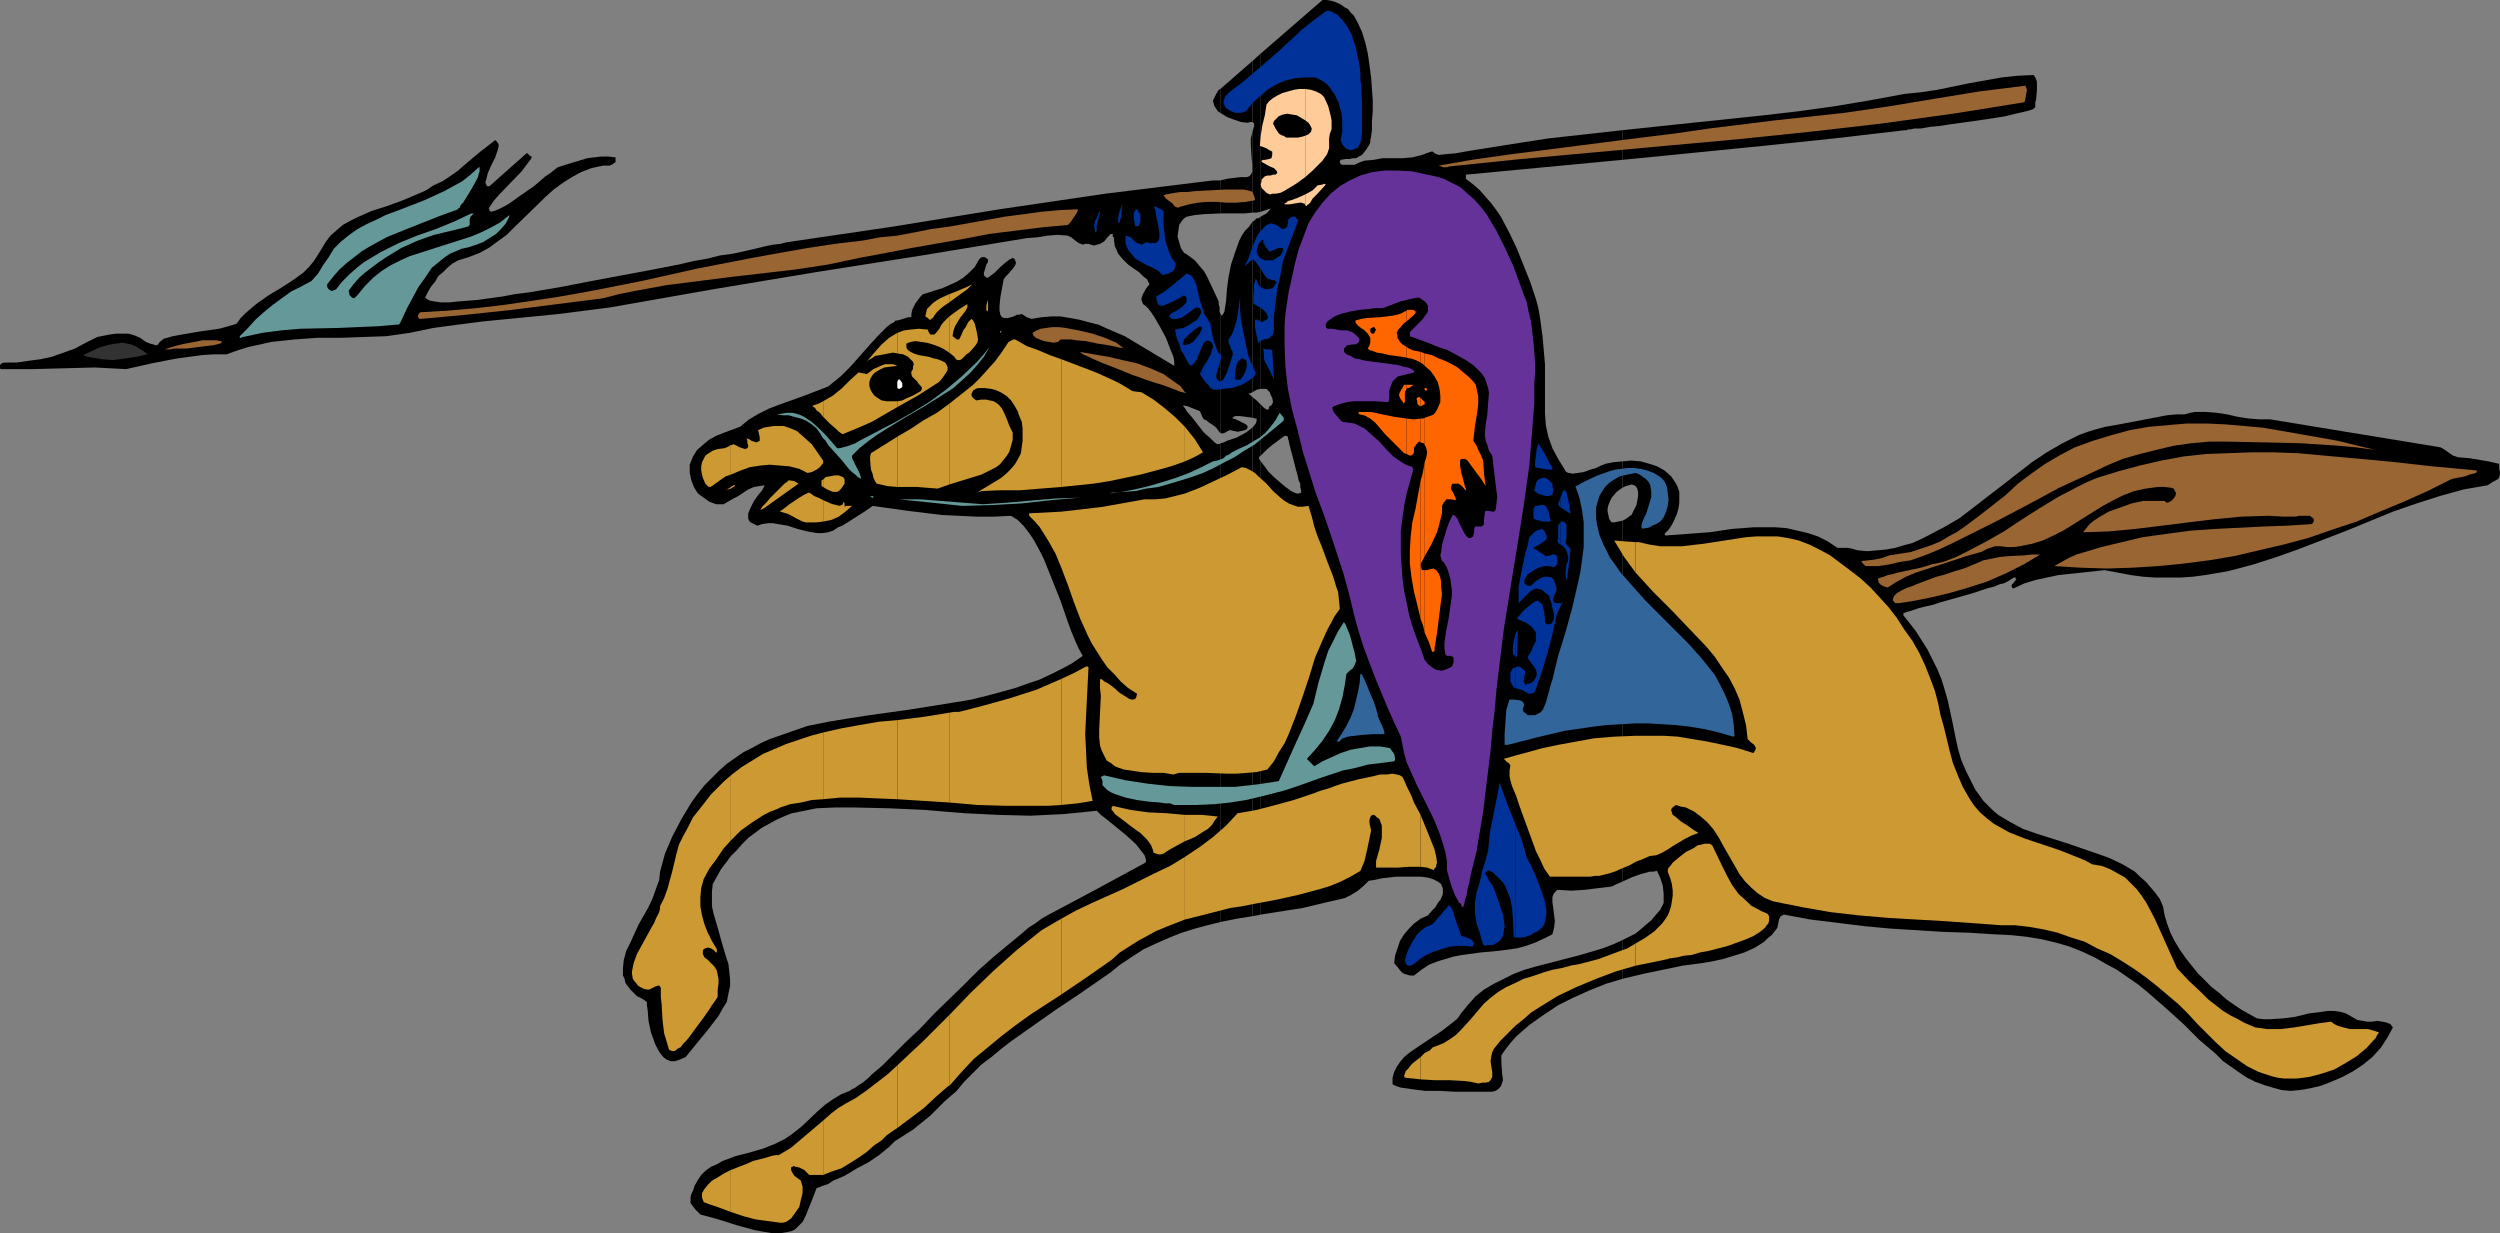 <?xml version="1.0" encoding="UTF-8" standalone="no"?>
<svg
   version="1.0"
   width="129.724mm"
   height="64.002mm"
   id="svg141"
   sodipodi:docname="Knight 30.wmf"
   xmlns:inkscape="http://www.inkscape.org/namespaces/inkscape"
   xmlns:sodipodi="http://sodipodi.sourceforge.net/DTD/sodipodi-0.dtd"
   xmlns="http://www.w3.org/2000/svg"
   xmlns:svg="http://www.w3.org/2000/svg">
  <rect width="100%" height="100%" fill="#808080" stroke="none"/>
  <sodipodi:namedview
     id="namedview141"
     pagecolor="#ffffff"
     bordercolor="#000000"
     borderopacity="0.25"
     inkscape:showpageshadow="2"
     inkscape:pageopacity="0.0"
     inkscape:pagecheckerboard="0"
     inkscape:deskcolor="#d1d1d1"
     inkscape:document-units="mm" />
  <defs
     id="defs1">
    <pattern
       id="WMFhbasepattern"
       patternUnits="userSpaceOnUse"
       width="6"
       height="6"
       x="0"
       y="0" />
  </defs>
  <path
     style="fill:#000000;fill-opacity:1;fill-rule:evenodd;stroke:none"
     d="m 318.19,184.372 v 7.595 l 4.04,-0.97 3.878,-0.808 3.878,-0.808 3.717,-0.485 1.939,-0.323 2.262,-0.485 2.101,-0.646 2.101,-0.646 2.101,-0.97 1.778,-1.131 0.646,-0.646 0.808,-0.646 0.646,-0.808 0.485,-0.646 0.162,-0.808 0.162,-0.808 0.323,-0.646 0.323,-0.162 0.323,-0.162 5.171,0.97 5.333,0.646 5.171,0.646 5.171,0.485 10.342,0.646 5.01,0.162 5.171,0.323 3.232,0.162 3.07,0.323 2.909,0.485 2.747,0.646 2.747,0.808 2.424,0.97 2.424,1.131 2.262,1.293 2.101,1.131 2.101,1.454 2.101,1.454 1.778,1.454 3.717,3.232 3.394,3.07 3.07,3.07 3.232,2.747 1.454,1.454 1.616,1.131 1.616,1.131 1.454,0.97 1.616,0.808 1.778,0.646 1.616,0.485 1.778,0.485 1.778,0.162 1.778,-0.162 1.939,-0.323 2.101,-0.485 2.101,-0.808 2.262,-0.97 2.101,-1.131 1.939,-1.293 1.778,-1.454 1.616,-1.777 1.293,-1.939 1.131,-2.101 -0.485,-0.646 -0.808,-0.323 -0.808,-0.162 -0.97,-0.162 -0.97,0.162 h -0.97 l -0.97,-0.162 -0.97,-0.162 -1.131,-0.646 -1.131,-0.646 -1.131,-0.323 -1.131,-0.162 h -1.293 l -1.131,0.162 -2.586,0.323 -2.586,0.646 -2.424,0.323 -2.586,0.162 h -1.293 l -1.293,-0.162 -1.454,-0.808 -1.454,-0.808 -1.454,-0.97 -1.616,-1.131 -1.454,-1.293 -1.454,-1.131 -1.454,-1.454 -1.293,-1.293 -1.293,-1.616 -1.131,-1.454 -1.131,-1.616 -0.97,-1.616 -0.808,-1.616 -0.646,-1.777 -0.485,-1.616 -0.323,-1.777 -0.646,-1.454 -0.808,-1.131 -0.97,-1.131 -0.97,-1.131 -1.131,-0.97 -0.97,-0.97 -2.424,-1.454 -2.747,-1.293 -2.747,-0.97 -5.656,-1.939 -5.656,-1.777 -2.747,-0.97 -2.424,-1.293 -2.424,-1.454 -0.97,-0.808 -1.939,-1.939 -1.616,-2.262 -0.646,-1.293 -1.131,-2.262 -0.97,-2.262 -0.646,-2.262 -0.485,-2.262 -0.485,-2.424 -0.485,-2.262 -0.485,-2.262 -0.646,-2.262 -0.646,-2.101 -0.808,-1.939 -0.97,-1.939 -0.97,-1.939 -1.131,-1.777 -1.131,-1.777 -1.131,-1.454 -1.293,-1.616 v -0.485 h 0.162 l 0.323,-0.162 0.646,-0.162 0.97,-0.323 0.97,-0.323 1.293,-0.323 1.454,-0.323 1.454,-0.485 6.302,-1.777 2.909,-0.97 1.293,-0.323 1.131,-0.485 0.808,-0.162 0.646,-0.323 1.293,-0.808 h 0.323 v 0.162 l 0.162,0.162 -0.485,0.646 -0.323,0.323 -0.162,0.323 0.162,0.323 v 0.162 h 0.323 l 2.101,-0.97 2.101,-0.646 2.262,-0.485 2.262,-0.485 4.525,-0.485 4.525,-0.485 2.586,0.485 2.586,0.485 2.424,0.323 2.424,0.162 h 2.424 2.424 l 2.424,-0.162 2.424,-0.323 4.686,-0.808 4.848,-1.293 4.525,-1.454 4.525,-1.616 9.211,-3.555 9.05,-3.717 4.686,-1.616 4.525,-1.454 4.686,-1.293 4.686,-0.808 0.97,-0.646 0.646,-0.323 0.485,-0.323 0.162,-0.323 0.162,-0.485 v -0.485 l -0.162,-0.646 v -0.97 l -2.101,-0.485 -1.939,-0.323 -1.939,-0.323 -2.101,-0.162 -0.485,-0.162 -0.485,-0.162 -1.616,-1.131 -0.808,-0.485 -33.451,-5.494 h -2.101 l -2.101,-0.162 -2.101,-0.323 -2.101,-0.485 -2.101,-0.323 -2.101,-0.162 h -2.101 l -0.97,0.162 -1.131,0.323 h -1.616 l -1.778,0.162 -3.394,0.646 -3.394,0.646 -3.394,0.646 -1.939,0.323 -1.778,0.485 -1.616,0.485 -1.778,0.646 -3.232,1.616 -3.07,1.777 -2.909,1.939 -2.909,2.262 -2.909,2.262 -2.747,2.101 -2.909,2.262 -2.747,2.101 -3.07,1.777 -3.07,1.616 -1.616,0.808 -1.454,0.646 -1.778,0.485 -1.616,0.485 -1.778,0.323 -1.778,0.162 -1.939,0.162 -1.778,-0.162 -0.646,-0.162 -0.485,-0.162 -0.97,-0.162 h -0.97 -0.97 l -1.939,-1.293 -1.939,-0.97 -1.939,-0.646 -2.101,-0.485 -2.101,-0.485 -2.101,-0.162 h -2.262 -2.101 l -4.202,0.323 -4.363,0.646 -4.363,0.323 -4.363,0.323 -0.162,-0.323 v 0 0 l 0.808,-0.808 0.646,-0.97 0.485,-0.97 0.485,-1.131 0.323,-1.131 0.162,-1.131 v -0.97 -1.131 l -0.323,-0.97 -0.323,-0.646 -0.97,-1.454 -1.293,-1.131 -1.454,-0.808 -1.454,-0.485 -1.778,-0.485 -1.778,-0.162 -1.778,0.162 v 5.171 l 0.646,-0.323 0.646,-0.162 0.485,-0.162 0.485,0.162 0.323,0.162 0.323,0.485 0.162,0.646 v 0.808 l -0.162,0.97 -0.162,0.808 -0.323,0.646 -0.323,0.646 -0.323,0.646 -0.485,0.323 -0.646,0.485 -0.646,0.323 v 70.776 l 1.778,-0.808 1.778,-0.646 1.778,-0.485 h 0.646 l 0.808,-0.162 0.646,1.454 0.485,1.454 0.162,1.616 v 0.808 0.97 l -0.646,1.293 -0.97,1.131 -0.808,0.97 -0.97,0.808 -1.131,0.97 -0.97,0.808 z"
     id="path1" />
  <path
     style="fill:#000000;fill-opacity:1;fill-rule:evenodd;stroke:none"
     d="m 318.19,25.531 v 5.817 l 27.634,-2.747 13.898,-1.454 13.898,-1.616 h 0.323 l 0.323,-0.162 h 0.485 l 0.646,-0.162 h 1.293 l 1.778,-0.323 1.778,-0.162 2.101,-0.323 4.686,-0.646 4.363,-0.646 1.939,-0.323 1.939,-0.485 1.454,-0.323 1.293,-0.323 0.485,-0.162 0.323,-0.162 0.162,-0.162 0.162,-0.162 v -0.646 -0.323 l 0.162,-0.485 0.162,-1.777 v -0.97 -0.808 l -0.323,-0.808 -0.323,-0.485 -3.232,0.162 -3.07,0.323 -6.302,1.131 -6.302,1.293 -3.232,0.485 -3.232,0.323 -6.949,1.293 -6.787,1.131 -6.949,0.97 -6.949,0.808 -13.898,1.454 z"
     id="path2" />
  <path
     style="fill:#000000;fill-opacity:1;fill-rule:evenodd;stroke:none"
     d="m 318.19,31.348 v -5.817 l -7.272,0.808 -7.272,0.808 -7.272,1.131 -7.11,1.131 -1.939,0.323 -1.778,0.323 -1.778,0.162 -1.616,0.162 -0.485,-0.162 -0.323,-0.162 -0.323,-0.323 h -0.323 l -0.97,0.323 -0.808,0.323 -1.939,0.485 -1.939,0.162 h -3.878 l -1.778,0.323 -1.778,0.162 -0.97,0.323 -0.97,0.485 h -0.323 -0.485 -1.131 -0.485 l -0.323,-0.162 -0.162,-0.323 v -0.162 l 0.162,-0.323 0.97,-0.162 h 0.808 l 0.646,-0.162 h 0.646 l 0.485,-0.323 0.646,-0.323 0.646,-0.808 0.323,-0.485 0.323,-0.485 0.162,-0.323 0.162,-0.323 v -0.485 l 0.162,-0.646 0.162,-1.293 v -1.777 l 0.162,-1.939 v -2.101 l -0.162,-2.262 -0.162,-2.262 -0.323,-2.424 -0.323,-2.262 -0.485,-2.101 -0.646,-2.101 -0.808,-1.777 -0.808,-1.454 L 264.862,2.424 264.377,1.777 263.731,1.454 263.084,0.97 262.115,0.485 261.145,0.162 260.176,0 h -0.808 l -12.12,10.503 v 31.025 l 1.939,-0.646 -0.323,0.485 -0.485,0.485 -1.131,0.646 V 76.27 h 0.485 0.323 0.323 l 0.323,0.323 0.323,0.323 0.162,0.485 0.323,0.646 0.162,0.808 -0.162,0.323 -0.162,0.323 -0.323,0.162 -0.162,0.162 v 0.323 l -0.162,0.162 h -0.323 l -0.485,-0.323 -0.646,-0.646 v 10.018 l 1.131,-1.131 1.131,-0.97 2.424,-1.777 h 0.323 l 0.323,0.162 v 0.323 l 0.162,0.485 0.162,0.808 0.162,0.646 0.485,1.777 0.485,1.939 0.485,1.777 0.162,0.808 0.323,0.646 v 0.646 l 0.162,0.646 v 0.323 0.162 l -0.485,0.162 h -0.323 l -0.485,-0.162 -0.646,-0.323 -1.131,-0.808 -1.131,-0.97 -1.131,-0.97 -1.131,-1.131 -0.808,-1.131 -0.646,-0.808 v 88.874 l 8.242,-1.293 4.04,-0.97 4.202,-0.97 1.293,-0.646 1.293,-0.808 1.131,-0.97 0.97,-0.97 1.131,-0.162 1.454,-0.323 2.909,-0.323 h 3.07 1.616 l 1.293,0.162 1.131,0.323 0.97,0.485 0.646,0.485 0.162,0.485 0.162,0.323 v 0.485 0.646 l -0.162,0.485 -0.323,0.646 -0.485,0.646 -0.485,0.808 -0.646,0.646 -0.808,0.97 -1.454,0.646 -1.293,0.97 -0.97,0.97 -0.97,1.131 -0.808,1.293 -0.485,1.454 -0.485,1.454 -0.162,1.454 0.808,0.97 0.646,0.808 0.485,0.323 0.646,0.162 0.485,0.162 h 0.808 l 1.454,-1.131 1.454,-0.97 1.616,-0.646 1.616,-0.485 1.616,-0.485 1.778,-0.323 3.555,-0.485 3.555,-0.323 3.555,-0.485 1.778,-0.485 1.778,-0.646 1.778,-0.808 1.616,-0.808 0.323,-1.293 0.162,-1.293 -0.323,-2.585 -0.162,-1.131 v -0.97 l 0.162,-0.485 0.162,-0.323 0.323,-0.323 0.323,-0.323 2.747,0.162 2.586,-0.162 2.586,-0.323 2.747,-0.323 0.323,-0.162 0.646,-0.323 1.131,-0.485 v -70.776 l -0.808,0.162 -0.808,0.162 h -0.485 l -0.162,-0.162 -0.323,-0.485 -0.323,-1.454 v -0.646 l 0.162,-0.646 0.323,-0.808 0.323,-0.646 0.97,-1.131 0.646,-0.485 0.485,-0.323 v -5.171 l -1.778,0.162 -1.616,0.323 -0.323,0.162 -0.485,0.162 -0.97,0.485 -1.131,0.323 -1.293,0.485 -1.131,0.162 -1.131,0.162 -0.485,-0.162 h -0.323 l -0.485,-0.323 -0.162,-0.323 -1.293,-2.101 -1.131,-2.101 -0.808,-2.262 -0.485,-2.262 -0.162,-2.262 v -5.009 -2.585 -2.101 l -0.162,-1.777 -0.323,-3.717 -0.485,-3.555 -0.323,-1.939 -0.485,-1.777 -1.131,-3.393 -1.293,-3.232 -1.293,-3.232 -1.454,-3.07 -1.616,-3.07 -0.97,-1.454 -0.97,-1.293 -1.131,-1.293 -1.131,-1.293 -1.293,-1.131 -1.454,-1.131 v -0.162 -0.323 -0.162 -0.162 l 15.352,-1.454 z"
     id="path3" />
  <path
     style="fill:#000000;fill-opacity:1;fill-rule:evenodd;stroke:none"
     d="m 318.19,191.967 v -7.595 l -1.778,0.808 -2.101,0.808 -4.363,1.293 -4.363,1.131 -4.363,1.131 -2.262,0.646 -2.101,0.808 -1.939,0.97 -1.939,0.97 -1.939,1.131 -1.616,1.293 -1.454,1.616 -1.454,1.777 -0.646,0.97 -0.97,0.808 -2.101,1.616 -4.363,2.909 -2.101,1.454 -0.97,0.808 -0.808,0.97 -0.646,0.97 -0.485,0.97 -0.323,1.131 v 1.293 l 0.646,0.323 0.97,0.323 1.131,0.162 1.131,0.162 2.586,0.323 h 2.909 l 2.747,0.162 h 5.333 1.131 0.97 l 0.646,-0.162 0.485,-0.323 0.485,-0.485 0.162,-0.323 0.162,-0.485 0.162,-0.485 -0.162,-1.293 -0.162,-2.424 v -1.131 l 0.323,-0.485 0.323,-0.485 1.131,-1.454 1.131,-1.293 2.586,-2.262 2.747,-1.939 2.909,-1.939 2.909,-1.454 3.232,-1.454 3.232,-1.293 z"
     id="path4" />
  <path
     style="fill:#000000;fill-opacity:1;fill-rule:evenodd;stroke:none"
     d="m 247.248,41.528 v -31.025 l -1.616,1.454 v 11.958 l 0.323,0.323 v 0.485 l -0.323,1.131 v 0.162 15.674 h 0.808 z"
     id="path5" />
  <path
     style="fill:#000000;fill-opacity:1;fill-rule:evenodd;stroke:none"
     d="M 247.248,76.27 V 42.498 l -0.485,0.323 h -0.323 l -0.162,0.162 -0.323,0.323 -0.323,0.162 v 33.449 l 0.808,-0.485 z"
     id="path6" />
  <path
     style="fill:#000000;fill-opacity:1;fill-rule:evenodd;stroke:none"
     d="m 247.248,89.358 v -10.018 l -0.808,-0.808 -0.808,-0.646 v 4.04 l 0.646,0.162 h 0.162 v 0 0.485 l -0.162,0.485 -0.646,0.808 v 95.822 l 0.808,-0.162 0.808,-0.162 V 90.489 l -0.323,-0.485 v -0.323 h -0.162 l 0.323,-0.162 z"
     id="path7" />
  <path
     style="fill:#000000;fill-opacity:1;fill-rule:evenodd;stroke:none"
     d="M 245.632,23.915 V 11.958 l -6.302,5.494 v 4.686 l 1.293,0.808 1.293,0.485 1.454,0.485 1.293,0.162 0.646,-0.162 z"
     id="path8" />
  <path
     style="fill:#000000;fill-opacity:1;fill-rule:evenodd;stroke:none"
     d="M 245.632,41.69 V 26.016 l -0.162,0.485 -0.162,0.646 v 1.293 l 0.162,2.747 0.162,1.293 v 1.131 l -0.162,0.323 -0.162,0.323 -0.323,0.323 -0.485,0.162 h -1.293 l -1.293,0.162 -1.293,0.162 -1.293,0.323 v 6.464 h 3.232 1.616 z"
     id="path9" />
  <path
     style="fill:#000000;fill-opacity:1;fill-rule:evenodd;stroke:none"
     d="M 245.632,76.916 V 43.467 l -0.646,0.97 -0.808,0.808 -0.646,0.97 -0.485,0.97 -0.808,2.262 -0.808,2.424 -0.485,2.424 -0.323,2.424 -0.162,2.262 -0.323,2.101 -0.162,0.323 -0.162,0.323 -0.323,0.162 v -0.162 l -0.162,-0.162 v 23.269 l 0.162,0.162 h 0.323 l 0.485,-0.162 0.485,-0.323 0.485,-0.162 0.646,0.162 0.808,0.162 0.808,-0.162 0.646,-0.162 0.323,-0.162 0.162,-0.323 v -0.162 -0.162 l -0.323,-0.323 -0.646,-0.323 -1.293,-0.646 -0.485,-0.162 h -0.162 v -0.162 l 0.162,-0.162 0.323,-0.162 h 0.485 0.485 l 1.293,0.162 1.131,0.162 v -4.04 l -0.323,-0.323 -0.485,-0.323 0.485,-0.162 z"
     id="path10" />
  <path
     style="fill:#000000;fill-opacity:1;fill-rule:evenodd;stroke:none"
     d="M 245.632,179.686 V 83.864 l -0.646,0.485 -0.646,0.485 -1.778,0.97 -1.939,0.646 -0.646,0.323 -0.646,0.162 v 93.883 l 3.232,-0.646 z"
     id="path11" />
  <path
     style="fill:#000000;fill-opacity:1;fill-rule:evenodd;stroke:none"
     d="m 239.329,22.138 v -4.686 l -0.323,0.162 -0.485,0.808 -0.323,0.646 -0.323,0.646 0.162,0.646 0.162,0.485 0.323,0.485 0.323,0.485 z"
     id="path12" />
  <path
     style="fill:#000000;fill-opacity:1;fill-rule:evenodd;stroke:none"
     d="m 239.329,41.851 v -6.464 h -1.454 l -10.504,1.293 -10.504,1.293 -20.846,3.07 -20.846,3.393 -20.846,3.07 -1.293,0.323 -1.454,0.162 -1.616,0.323 -1.939,0.485 -2.101,0.485 -2.262,0.485 -2.424,0.323 -2.586,0.646 -2.747,0.485 -2.747,0.646 -5.818,1.131 -12.12,2.262 -5.818,1.131 -2.909,0.485 -2.909,0.485 -2.586,0.323 -2.586,0.485 -2.424,0.323 -2.262,0.323 -2.101,0.162 -1.939,0.162 -1.616,0.162 h -1.616 l -1.131,-0.162 -0.97,-0.162 -0.646,-0.323 -0.323,-0.323 0.485,-0.97 0.646,-1.131 0.808,-0.97 0.646,-1.131 0.97,-0.808 0.808,-0.808 0.97,-0.808 1.131,-0.646 2.101,-0.646 2.101,-0.808 1.778,-0.97 1.778,-1.293 1.778,-1.293 1.454,-1.454 6.141,-5.979 1.616,-1.454 1.778,-1.293 1.778,-1.131 1.778,-0.97 2.101,-0.808 2.262,-0.485 h 1.293 l 0.323,-0.162 0.323,-0.162 0.162,-0.162 0.323,-0.162 v -0.485 -0.485 l -1.454,-0.162 h -1.293 l -1.454,0.162 -1.293,0.162 -2.747,0.808 -2.586,0.808 -0.485,0.162 -0.646,0.485 -0.808,0.646 -0.97,0.646 -1.131,0.97 -1.131,0.97 -2.586,1.777 -1.131,0.808 -1.131,0.808 -1.131,0.646 -0.97,0.485 -0.808,0.323 -0.646,0.162 -0.323,-0.162 v -0.323 l -0.162,-0.162 0.97,-1.454 0.97,-1.131 4.525,-4.686 0.97,-1.293 0.97,-1.293 v -0.162 -0.162 l -0.323,-0.162 -0.323,-0.323 -0.162,-0.162 h -0.162 l -7.272,6.464 h -0.485 l -0.162,-0.323 -0.162,-0.485 0.162,-0.485 0.162,-0.646 0.162,-0.646 0.646,-1.454 0.808,-1.616 0.485,-1.454 0.162,-0.646 v -0.485 l -0.323,-0.485 -0.323,-0.323 -1.454,1.131 -1.454,1.131 -2.909,2.424 -1.454,1.293 -1.616,1.131 -1.454,0.97 -1.778,0.808 -1.454,0.97 -1.454,0.646 -3.07,1.293 -3.07,1.131 -3.07,0.97 -2.909,1.293 -1.293,0.646 -1.454,0.808 -1.131,0.97 -1.293,1.131 -0.97,1.293 -0.97,1.616 -0.808,1.293 -0.646,0.97 -0.97,1.131 -0.97,0.97 -2.262,1.616 -2.262,1.454 -2.424,1.454 -2.262,1.616 -0.97,0.808 -1.131,0.97 -0.97,0.97 -0.808,1.131 -1.616,0.485 -1.778,0.485 -3.555,0.485 -3.717,0.646 -1.778,0.323 -1.778,0.485 -0.646,0.485 -0.323,0.323 -0.162,0.323 -0.323,0.162 h -0.162 l -0.485,-0.162 -0.646,-0.162 -0.808,-0.323 -1.131,-0.808 -1.131,-0.485 -1.131,-0.323 h -1.131 -1.293 l -1.293,0.162 -2.424,0.485 -2.262,1.131 -2.101,1.131 -2.262,0.808 -2.262,0.808 -2.262,0.485 -2.424,0.323 -2.262,0.323 H 0.808 L 0.323,71.26 0,71.584 v 0.485 0.162 l 0.162,0.162 H 6.302 l 6.141,-0.162 6.141,-0.162 6.141,0.323 5.01,-1.131 5.01,-0.97 4.848,-0.646 2.424,-0.162 h 2.424 l 2.262,-0.808 2.101,-0.646 2.262,-0.485 2.101,-0.485 4.525,-0.485 4.525,-0.323 h 4.525 l 4.525,-0.162 4.525,-0.162 2.262,-0.323 2.262,-0.323 4.686,-0.97 4.848,-0.646 5.01,-0.646 5.01,-0.485 9.858,-0.97 5.01,-0.646 5.01,-0.646 20.2,-3.555 20.362,-3.393 20.523,-3.232 20.523,-3.393 2.101,-0.162 1.939,-0.323 2.101,-0.162 1.939,0.162 0.646,0.323 0.808,0.646 0.646,0.485 0.485,0.162 0.323,0.162 0.485,-0.162 h 0.646 l 0.485,0.162 0.646,0.162 0.485,-0.162 0.646,-0.162 0.808,-0.485 0.646,-0.808 0.646,-0.646 h -0.162 0.162 0.323 l 0.162,0.162 v 0 l -0.162,0.162 0.323,0.485 v 0.485 l 0.162,1.131 0.323,0.646 0.323,0.808 0.97,1.131 0.97,0.97 1.131,0.808 0.97,0.646 0.808,0.808 0.808,0.646 0.485,0.97 -0.646,0.808 -0.646,1.131 -0.162,0.485 -0.162,0.485 0.162,0.485 0.162,0.485 0.485,0.323 0.646,0.646 0.485,0.646 0.646,0.97 1.131,1.939 1.131,2.101 0.808,2.101 0.323,0.808 0.323,0.808 0.162,0.808 v 0.485 0.323 0.162 l -3.232,-1.939 -3.232,-1.939 -3.232,-1.939 -3.394,-1.454 -1.778,-0.808 -1.939,-0.485 -1.778,-0.485 -1.778,-0.323 -1.939,-0.323 h -1.778 l -1.939,0.162 -1.939,0.323 -0.485,-0.162 -0.485,-0.162 -0.485,-0.323 -0.485,-0.323 -0.485,0.162 h -0.485 l -0.646,0.323 -0.485,0.162 -0.646,0.162 h -0.646 l -0.485,-0.162 -0.323,-0.485 -0.162,-0.808 v -0.97 l 0.162,-1.616 0.646,-3.555 0.485,-0.646 0.485,-0.485 0.97,-1.131 0.323,-0.485 0.162,-0.485 -0.162,-0.485 -0.162,-0.323 -0.323,-0.162 -0.646,0.323 -0.646,0.485 -1.131,0.97 -1.131,1.131 -0.646,0.485 -0.646,0.485 h -0.323 l -0.162,-0.162 -0.323,-0.323 v -0.485 l 0.162,-0.485 0.323,-1.131 0.323,-0.485 v -0.485 l -0.162,-0.162 -0.485,-0.323 h -0.162 -0.323 l -0.323,0.162 -0.323,0.323 -0.808,1.454 -1.131,1.131 -1.131,0.97 -1.293,0.808 -1.454,0.646 -1.454,0.646 -1.616,0.485 -1.454,0.485 -0.646,0.162 -0.485,0.485 -0.485,0.646 -0.485,0.646 -0.323,0.646 -0.323,0.646 -0.162,0.808 v 0.646 h -0.323 -0.323 l -0.97,0.323 -1.131,0.323 h -0.323 l -0.323,0.323 -0.646,0.323 -0.808,0.646 -0.808,0.808 -0.808,0.808 -1.778,1.939 -3.717,4.201 -1.778,1.777 -0.97,0.808 -0.808,0.646 -0.808,0.646 -0.808,0.323 -4.202,1.616 -4.525,1.616 -2.101,0.808 -1.939,0.97 -1.939,1.131 -1.778,1.454 -3.07,1.131 -1.616,0.646 -1.454,0.808 -1.131,0.97 -1.131,0.97 -0.808,1.293 -0.323,0.808 -0.323,0.808 v 1.616 l 0.323,1.454 0.485,1.293 0.808,1.293 1.131,0.808 1.131,0.808 1.293,0.485 h 1.454 l 1.939,-1.131 0.97,-0.485 0.97,-0.646 0.97,-0.646 1.131,-0.485 0.97,-0.162 1.131,-0.162 -0.485,0.97 -0.808,0.97 -0.808,1.131 -0.646,1.293 -0.485,1.131 v 0.485 0.485 l 0.162,0.485 0.323,0.323 0.646,0.323 0.646,0.323 0.97,-0.323 1.131,-0.162 h 0.97 l 0.97,0.162 1.939,0.323 1.939,0.646 1.939,0.485 1.939,0.323 h 0.97 l 1.131,-0.162 0.97,-0.323 0.97,-0.646 0.808,-0.323 0.808,-0.485 1.778,-1.131 1.778,-1.131 1.616,-1.131 6.949,0.97 6.626,0.808 3.394,0.162 3.394,0.162 h 3.394 l 3.394,-0.162 1.293,0.808 1.131,1.131 1.131,1.454 0.97,1.454 0.97,1.777 0.97,1.939 1.616,4.04 1.616,4.04 1.454,4.201 0.646,1.777 0.808,1.939 0.646,1.454 0.808,1.454 -2.101,1.454 -2.101,1.131 -2.262,1.131 -2.101,0.97 -2.424,0.808 -2.262,0.808 -4.686,1.293 -3.878,0.97 -3.878,0.646 -4.04,0.646 -4.04,0.646 -8.08,1.131 -4.202,0.646 -3.878,0.646 -4.04,0.808 -3.717,1.293 -3.717,1.293 -1.778,0.808 -1.778,0.97 -1.616,0.808 -1.616,1.131 -1.616,1.131 -1.454,1.293 -1.454,1.454 -1.454,1.454 -1.293,1.616 -1.293,1.777 -1.939,3.232 -1.778,3.393 -1.454,3.393 -0.485,1.777 -0.485,1.777 -0.162,1.616 -0.646,1.777 -0.646,1.777 -0.808,1.777 -1.939,3.393 -0.808,1.777 -0.808,1.777 -0.808,1.616 -0.485,1.777 -0.162,1.616 v 1.454 l 0.323,0.646 0.162,0.808 0.485,0.646 0.485,0.646 0.646,0.646 0.646,0.646 0.97,0.485 0.97,0.646 v 0.646 l 0.162,0.97 0.162,2.101 0.485,2.262 0.808,2.262 0.485,0.97 0.485,0.808 0.646,0.808 0.646,0.485 0.808,0.323 h 0.808 l 0.97,-0.323 1.131,-0.485 2.101,-2.585 2.262,-2.747 2.101,-2.747 0.808,-1.454 0.808,-1.293 0.323,-1.616 0.323,-1.454 v -1.454 l -0.162,-1.454 -0.162,-1.454 -0.485,-1.454 -0.808,-2.747 -0.808,-2.909 -0.808,-2.747 -0.323,-1.454 v -1.454 -1.454 l 0.162,-1.454 0.808,-1.454 0.808,-1.454 0.97,-1.293 0.97,-1.293 1.131,-1.131 1.131,-1.293 1.131,-1.131 1.293,-0.97 1.293,-0.97 1.454,-0.808 1.454,-0.808 1.454,-0.646 1.616,-0.646 1.616,-0.323 1.616,-0.323 1.616,-0.323 3.717,-0.162 h 3.555 l 6.949,0.162 3.555,0.162 3.555,0.162 3.717,0.323 4.04,0.323 3.232,0.162 3.232,0.162 6.464,0.162 6.464,-0.323 6.464,-0.646 0.323,0.323 0.485,0.485 0.646,0.485 0.808,0.646 1.778,1.454 1.778,1.454 1.778,1.616 0.646,0.808 0.646,0.808 0.485,0.646 0.162,0.485 0.162,0.646 -0.162,0.323 -9.534,5.171 -9.696,5.171 -1.131,0.646 -1.293,0.97 -1.293,0.808 -1.293,1.131 -2.747,2.262 -2.909,2.424 -2.909,2.585 -2.909,2.909 -5.656,5.494 -2.747,2.909 -2.747,2.585 -2.424,2.424 -2.262,2.262 -1.131,0.97 -0.97,0.808 -0.808,0.808 -0.97,0.808 -0.808,0.485 -0.646,0.485 -0.646,0.323 -0.485,0.323 -1.616,0.646 -1.616,0.97 -1.616,1.131 -1.454,1.293 -3.07,2.909 -1.616,1.293 -1.616,1.131 -0.97,0.485 -0.97,0.485 -2.424,0.97 -2.747,0.808 -2.586,0.646 -2.586,0.97 -1.131,0.646 -1.131,0.485 -1.131,0.808 -0.808,0.808 -0.646,0.97 -0.646,1.131 -0.323,0.97 -0.323,0.646 -0.162,0.646 v 0.485 0.646 l 0.323,0.485 0.646,0.808 0.485,0.485 0.485,0.485 3.555,0.97 3.555,1.131 3.555,0.97 1.778,0.323 1.939,0.323 h 0.97 l 0.97,-0.162 0.97,-0.162 0.646,-0.162 0.646,-0.323 0.485,-0.485 0.97,-0.97 0.646,-1.293 0.646,-1.616 0.646,-1.616 0.808,-2.101 0.485,-0.162 0.808,-0.323 0.97,-0.323 0.97,-0.646 2.262,-0.97 2.424,-1.454 2.424,-1.293 2.101,-1.454 0.97,-0.808 0.808,-0.646 0.646,-0.646 0.485,-0.485 1.778,-1.131 1.778,-1.131 3.394,-2.747 1.454,-1.454 0.646,-0.646 0.646,-0.646 1.293,-1.131 1.131,-0.97 1.454,-1.777 1.616,-1.616 1.778,-1.777 1.939,-1.454 1.939,-1.616 2.101,-1.616 4.363,-3.07 4.363,-3.07 4.363,-2.909 4.202,-2.909 2.101,-1.454 1.778,-1.454 2.424,-1.616 2.262,-1.454 2.424,-1.131 2.586,-1.131 2.424,-0.97 2.586,-0.808 2.424,-0.646 2.586,-0.646 V 86.935 l -0.162,0.162 h -0.162 -0.323 l -0.485,-0.323 -0.323,-0.323 -0.485,-0.485 -1.293,-1.131 -2.262,-2.909 -0.97,-1.131 -0.323,-0.485 -0.323,-0.485 -0.162,-0.162 v -0.162 l 0.808,0.162 0.808,0.323 1.616,0.646 0.323,0.646 0.162,0.485 0.323,0.485 0.485,0.162 0.323,0.323 0.485,0.323 0.485,0.323 0.646,0.485 0.323,0.485 0.162,0.162 0.162,0.323 h 0.162 V 61.565 l -0.162,-0.485 v -0.808 l -0.162,-0.646 v -0.485 l -1.131,-2.424 -1.131,-2.424 -0.646,-1.131 -0.97,-1.131 -0.808,-0.97 -1.293,-0.97 -0.485,-0.323 -0.323,-0.162 -0.646,-0.97 -0.323,-1.131 -0.323,-1.131 0.162,-1.131 0.162,-1.131 0.646,-0.97 0.323,-0.323 0.485,-0.323 1.616,-0.323 1.616,-0.162 z"
     id="path13" />
  <path
     style="fill:#003299;fill-opacity:1;fill-rule:evenodd;stroke:none"
     d="m 265.832,29.086 h 0.323 l 0.323,-0.485 0.323,-0.646 0.162,-0.808 0.162,-0.97 v -1.131 -2.424 -2.585 l -0.162,-2.424 v -0.97 l -0.162,-0.97 v -0.808 -0.485 l -0.162,-1.454 -0.323,-1.616 -0.323,-1.616 -0.485,-1.616 -0.485,-1.454 -0.808,-1.454 -0.97,-1.293 -1.131,-1.131 -0.485,-0.162 -0.485,-0.323 -0.485,-0.162 h -0.485 l -2.424,1.777 -2.424,1.939 -4.525,4.201 -4.686,4.04 -2.262,1.939 -2.586,1.939 -0.485,0.485 -0.485,0.485 -0.162,0.485 -0.162,0.323 v 0.485 l 0.162,0.485 0.162,0.323 0.323,0.323 0.808,0.485 0.97,0.323 h 0.97 l 0.97,-0.323 1.293,-1.616 1.454,-1.293 1.454,-1.293 1.616,-0.97 1.778,-0.808 1.939,-0.485 1.939,-0.162 h 2.101 l 0.808,0.323 0.808,0.485 0.646,0.485 0.646,0.646 0.485,0.808 0.485,0.646 0.808,1.777 0.485,1.777 0.162,1.777 v 1.939 l -0.323,1.616 0.323,0.808 0.646,0.808 0.323,0.162 0.485,0.162 h 0.485 z"
     id="path14" />
  <path
     style="fill:#996532;fill-opacity:1;fill-rule:evenodd;stroke:none"
     d="m 284.254,32.641 14.059,-1.454 14.221,-1.293 14.059,-1.293 14.221,-1.293 14.059,-1.454 14.059,-1.616 14.059,-1.939 7.11,-1.131 6.949,-1.131 0.162,-0.646 0.162,-0.97 0.162,-0.808 -0.323,-0.808 -9.05,1.131 -8.888,1.454 -8.726,1.454 -8.888,1.293 -13.413,1.454 -13.09,1.616 -6.626,0.97 -6.626,0.808 -26.502,3.393 -6.787,0.97 -6.464,1.131 0.97,0.323 h 0.646 z"
     id="path15" />
  <path
     style="fill:#996532;fill-opacity:1;fill-rule:evenodd;stroke:none"
     d="m 82.578,62.535 8.888,-0.808 9.05,-0.97 8.888,-1.131 8.888,-1.131 3.07,-0.808 3.232,-0.646 6.141,-1.131 6.464,-0.808 6.302,-0.808 12.605,-1.454 6.302,-0.97 6.141,-1.293 5.171,-0.97 5.01,-0.97 10.181,-1.777 5.01,-0.97 5.171,-0.646 5.171,-0.646 5.171,-0.485 0.162,-0.162 0.323,-0.323 0.646,-0.97 0.646,-0.97 0.162,-0.485 v -0.162 l -3.555,0.162 -3.555,0.323 -3.555,0.485 -3.717,0.485 -3.555,0.646 -3.555,0.646 -3.717,0.646 -3.555,0.485 -1.616,0.323 -1.616,0.323 -3.394,0.646 -3.394,0.323 -3.394,0.646 -5.494,0.646 -5.333,0.808 -5.494,0.97 -5.333,0.97 -10.827,2.101 -10.827,2.424 -10.666,2.101 -5.494,0.97 -5.333,0.808 -5.494,0.808 -5.494,0.646 -5.494,0.485 -5.494,0.323 -0.323,0.323 -0.162,0.485 0.162,0.323 0.162,0.162 z"
     id="path16" />
  <path
     style="fill:#996532;fill-opacity:1;fill-rule:evenodd;stroke:none"
     d="m 32.643,68.513 h 0.808 l 0.646,-0.162 h 0.808 1.778 l 3.717,-0.485 1.454,-0.162 0.646,-0.162 0.646,-0.162 0.323,-0.162 v -0.323 h -0.323 l -0.646,-0.162 h -1.293 -1.454 l -1.616,0.323 -1.778,0.323 -1.454,0.323 -1.616,0.485 -0.97,0.323 h 0.162 v 0 z"
     id="path17" />
  <path
     style="fill:#996532;fill-opacity:1;fill-rule:evenodd;stroke:none"
     d="m 231.411,40.559 1.778,-0.485 1.778,-0.323 1.778,-0.162 h 1.939 l 1.778,0.162 h 1.939 l 1.939,-0.162 1.778,-0.323 v -0.323 l -0.162,-0.485 -0.323,-0.808 -0.323,-0.162 -0.646,-0.162 -0.808,-0.162 h -0.97 -2.586 l -2.909,0.162 -3.07,0.162 -1.454,0.162 h -1.293 l -1.131,0.162 -0.97,0.162 -0.808,0.162 -0.485,0.162 0.485,0.646 1.293,0.97 0.485,0.646 h 0.162 l 0.323,0.162 h 0.162 z"
     id="path18" />
  <path
     style="fill:#ffffff;fill-opacity:1;fill-rule:evenodd;stroke:none"
     d="M 273.265,34.257 V 34.095 l -0.485,0.323 h -0.485 0.485 z"
     id="path19" />
  <path
     style="fill:#ffcc99;fill-opacity:1;fill-rule:evenodd;stroke:none"
     d="m 255.974,38.135 v 1.939 0.162 l 0.162,0.162 h 0.162 v -0.162 l 0.323,-0.162 0.323,-0.323 0.485,-0.808 0.808,-0.808 1.778,-1.939 -0.323,-0.162 -0.323,0.162 -0.97,0.162 -0.485,0.485 -0.485,0.485 z"
     id="path20" />
  <path
     style="fill:#ffcc99;fill-opacity:1;fill-rule:evenodd;stroke:none"
     d="m 255.974,17.452 v 17.29 l 1.454,-1.293 1.293,-1.293 0.646,-0.646 0.323,-0.485 0.485,-0.646 0.162,-0.323 0.323,-0.97 v -1.939 l 0.162,-0.97 0.323,-0.808 v -0.808 -0.97 l -0.162,-0.808 -0.485,-1.939 -0.808,-1.777 -0.646,-0.646 -0.97,-0.485 -0.97,-0.323 z"
     id="path21" />
  <path
     style="fill:#ffcc99;fill-opacity:1;fill-rule:evenodd;stroke:none"
     d="M 255.974,34.742 V 17.452 h -1.131 l -1.131,0.162 -1.131,0.323 -1.131,0.323 -0.97,0.485 -0.808,0.485 -0.808,0.646 -0.485,0.646 -0.323,2.101 -0.485,1.939 -0.323,2.101 -0.162,1.939 1.293,0.485 0.485,0.323 0.646,0.323 v 0.323 0.323 l -0.162,0.646 -0.485,0.162 -0.808,0.162 h -0.323 l -0.323,0.162 v 0.162 l 0.162,0.162 1.454,0.808 0.808,0.323 0.485,0.485 0.162,0.323 v 0.162 l -0.162,0.162 -0.162,0.162 h -0.485 l -0.485,0.162 h -0.646 l -0.485,0.162 -0.323,0.323 -0.323,0.323 v 0.323 l -0.162,0.646 0.162,0.646 0.485,0.485 0.485,0.485 0.646,0.323 0.646,-0.162 h 0.646 l 0.808,-0.162 0.646,-0.323 0.808,-0.485 1.616,-0.97 z"
     id="path22" />
  <path
     style="fill:#ffcc99;fill-opacity:1;fill-rule:evenodd;stroke:none"
     d="M 255.974,40.074 V 38.135 l -1.454,0.646 -1.293,0.485 -0.646,0.162 -0.323,0.323 -0.323,0.162 v 0.162 h 0.97 l 0.97,-0.162 0.97,-0.162 h 0.485 l 0.323,0.162 h 0.162 z"
     id="path23" />
  <path
     style="fill:#003299;fill-opacity:1;fill-rule:evenodd;stroke:none"
     d="m 219.614,43.306 0.323,-0.808 v -0.808 l 0.162,-1.616 -0.323,0.808 -0.323,0.97 -0.162,0.97 v 0.323 0.485 h 0.323 z"
     id="path24" />
  <path
     style="fill:#003299;fill-opacity:1;fill-rule:evenodd;stroke:none"
     d="m 223.331,44.275 0.162,-0.323 0.162,-0.485 v -0.97 -0.485 l -0.323,-0.323 -0.162,-0.485 -0.323,-0.162 -0.323,0.323 -0.162,0.485 v 0.97 l 0.162,0.97 0.162,0.646 z"
     id="path25" />
  <path
     style="fill:#003299;fill-opacity:1;fill-rule:evenodd;stroke:none"
     d="m 215.089,45.245 v -0.323 -0.646 l 0.323,-1.293 0.162,-0.646 0.162,-0.485 v -0.485 0 l -0.323,0.485 -0.162,0.646 -0.485,0.808 -0.162,0.808 v 0.485 l 0.162,0.646 v 0.323 h 0.162 z"
     id="path26" />
  <path
     style="fill:#003299;fill-opacity:1;fill-rule:evenodd;stroke:none"
     d="m 228.502,53.809 0.646,-0.162 0.323,-0.162 0.323,-0.162 0.323,-0.162 0.323,-0.646 0.162,-0.808 -0.808,-1.131 -0.485,-1.131 -0.485,-1.293 -0.323,-1.293 -0.323,-2.747 v -1.454 -1.293 l -0.808,-0.485 -0.97,-0.485 v 0.323 l 0.162,0.485 0.162,0.97 0.485,2.424 0.162,1.131 v 0.97 l -0.162,0.485 -0.162,0.162 -0.323,0.323 h -0.323 -0.97 l -0.485,-0.162 -0.485,0.162 -0.485,0.323 -0.485,-0.162 -0.485,-0.162 -0.485,-0.323 -0.808,-0.808 -0.485,-0.162 -0.485,-0.162 v 0.808 0.646 l 0.162,0.646 0.323,0.646 0.646,0.808 0.808,0.97 1.131,0.646 1.131,0.646 1.131,0.485 1.131,0.646 0.646,0.646 0.323,0.162 z"
     id="path27" />
  <path
     style="fill:#ffffff;fill-opacity:1;fill-rule:evenodd;stroke:none"
     d="M 243.369,56.718 V 55.91 57.202 Z"
     id="path28" />
  <path
     style="fill:#ffffff;fill-opacity:1;fill-rule:evenodd;stroke:none"
     d="m 196.344,65.12 v -0.323 l -0.162,0.323 v 0.323 -0.162 z"
     id="path29" />
  <path
     style="fill:#659999;fill-opacity:1;fill-rule:evenodd;stroke:none"
     d="m 47.672,66.09 3.717,-0.808 3.717,-0.485 3.717,-0.323 7.595,-0.162 3.717,-0.162 3.878,-0.162 3.717,-0.323 h 0.485 l 0.162,-0.162 0.162,-0.323 0.162,-0.323 0.162,-0.323 0.97,-2.101 1.131,-2.101 1.131,-2.101 1.293,-1.777 1.293,-1.939 1.778,-1.454 0.808,-0.646 0.97,-0.646 1.131,-0.485 1.131,-0.485 1.454,-0.323 1.454,-0.485 1.293,-0.485 1.293,-0.808 1.293,-0.808 0.97,-0.97 0.97,-1.131 0.646,-1.293 v -0.323 0 l -0.162,0.162 -1.616,1.293 -1.778,0.97 -1.939,0.97 -1.939,0.808 -4.04,1.293 -4.04,1.293 -4.04,1.293 -1.778,0.808 -1.939,0.97 -1.778,1.131 -1.616,1.293 -1.616,1.616 -1.454,1.777 -0.323,0.323 -0.162,0.162 -0.323,0.162 -0.323,-0.162 -0.162,-0.162 -0.323,-0.323 v -0.323 l -0.162,-0.485 0.97,-1.293 1.131,-1.293 1.293,-1.131 1.293,-0.97 1.293,-0.97 1.454,-0.97 2.909,-1.777 3.232,-1.454 3.232,-1.131 3.394,-0.808 3.232,-0.808 0.162,-0.162 0.162,-0.162 v -0.646 -0.485 l 0.162,-0.485 0.323,-0.323 0.323,-0.323 h -0.162 v 0 h -0.323 l -3.394,1.616 -3.555,1.454 -3.717,1.293 -3.555,1.454 -3.555,1.777 -1.616,0.97 -1.616,0.97 -1.454,1.131 -1.454,1.293 -1.454,1.454 -1.131,1.454 -0.323,0.162 -0.485,0.162 h -0.162 l -0.323,-0.162 -0.162,-0.162 -0.162,-0.162 -0.162,-0.323 v -0.485 l 1.293,-1.616 1.131,-1.293 1.454,-1.293 1.454,-1.131 1.454,-1.131 1.616,-0.97 3.232,-1.777 3.555,-1.454 6.949,-2.747 3.555,-1.293 v -0.162 l 0.323,-0.162 0.162,-0.485 0.485,-0.485 0.808,-1.293 0.97,-1.616 0.808,-1.454 0.323,-0.646 0.162,-0.646 0.162,-0.485 V 33.126 32.802 h -0.162 l -1.616,1.454 -1.616,1.293 -1.778,0.97 -1.778,0.97 -3.878,1.777 -3.717,1.454 -3.878,1.454 -1.939,0.97 -1.778,0.808 -1.778,0.97 -1.616,1.131 -1.616,1.293 -1.454,1.454 -0.97,1.616 -1.131,1.616 -0.97,1.616 -1.293,1.454 -2.101,1.131 -1.939,0.97 -1.778,1.293 -1.778,1.293 -1.778,1.454 -1.616,1.454 -1.454,1.616 -1.616,1.616 v 0.323 h 0.323 l 0.162,-0.162 z"
     id="path30" />
  <path
     style="fill:#003299;fill-opacity:1;fill-rule:evenodd;stroke:none"
     d="m 306.07,118.283 v 0.646 l 0.485,-1.131 -0.162,0.323 z"
     id="path31" />
  <path
     style="fill:#003299;fill-opacity:1;fill-rule:evenodd;stroke:none"
     d="m 306.07,102.447 v 4.363 l 0.485,0.323 0.485,0.485 0.323,0.808 0.162,0.808 v 0.808 l -0.323,0.646 -0.162,1.616 v 0.808 l 0.323,0.808 v -0.485 l 0.162,-1.454 0.162,-1.293 0.323,-2.909 -0.162,-0.323 -0.323,-0.323 -0.323,-0.323 -0.162,-0.323 v -0.485 l 0.162,-0.485 v -1.454 -0.646 -0.485 l -0.323,-0.485 -0.485,-0.162 h -0.323 z"
     id="path32" />
  <path
     style="fill:#003299;fill-opacity:1;fill-rule:evenodd;stroke:none"
     d="m 306.07,97.599 v 1.939 l 0.323,0.162 0.485,0.323 0.485,0.323 0.485,0.323 h 0.162 v -0.323 -0.162 l -0.162,-0.162 v -0.808 l -0.485,-1.939 -0.162,-0.808 -0.162,-0.162 -0.162,-0.162 h -0.162 l -0.162,0.162 -0.162,0.323 -0.162,0.485 -0.162,0.323 z"
     id="path33" />
  <path
     style="fill:#003299;fill-opacity:1;fill-rule:evenodd;stroke:none"
     d="m 306.07,99.538 v -1.939 l -0.323,0.808 -0.162,0.485 0.162,0.323 z"
     id="path34" />
  <path
     style="fill:#003299;fill-opacity:1;fill-rule:evenodd;stroke:none"
     d="m 306.07,106.81 v -4.363 l -0.323,0.323 -0.162,0.323 v 1.131 1.454 l -0.162,0.323 0.162,0.485 z"
     id="path35" />
  <path
     style="fill:#003299;fill-opacity:1;fill-rule:evenodd;stroke:none"
     d="m 306.07,118.929 v -0.646 h -0.646 -0.323 l -0.323,-0.162 -0.162,-0.323 v -0.323 l 0.162,-0.646 0.485,-0.97 v -0.485 l -0.162,-0.646 -0.162,-0.485 -0.162,-0.485 -0.323,-0.323 -0.162,-0.162 -0.646,-0.162 h -0.808 l -0.808,0.323 -0.97,0.646 -0.808,0.808 h -0.646 l -0.323,-0.162 -0.323,-0.323 v -0.162 -0.485 l 0.162,-0.323 0.485,-0.808 0.97,-0.646 1.131,-0.646 0.646,-0.162 0.646,-0.162 h 0.808 l 0.646,0.162 h 0.485 l 0.323,-0.323 0.162,-0.323 v -0.323 -0.485 -0.485 l -0.162,-0.323 -0.323,-0.162 h -0.485 l -0.323,0.162 -0.97,0.162 -0.646,-0.485 -0.646,-0.323 -0.323,-0.323 -0.323,-0.162 -0.323,-0.162 h -0.162 v -0.162 l 0.162,-0.162 0.646,-0.323 0.323,-0.162 0.485,-0.323 0.485,-0.323 0.485,-0.485 v -0.646 l -0.162,-0.323 -0.162,-0.323 -0.162,-0.323 -0.485,-0.323 -0.485,0.162 -0.485,0.162 -0.485,0.323 -0.97,0.97 -0.323,1.616 -0.485,1.616 -0.646,3.07 -0.646,3.393 v 1.616 1.616 l 0.646,-0.646 0.646,-0.646 0.646,-0.646 0.485,-0.485 0.646,-0.323 0.323,-0.162 0.485,0.162 h 0.323 l 0.646,0.323 0.485,0.485 0.646,0.485 0.162,0.646 0.323,0.808 0.162,0.97 0.323,1.131 v 0.808 l -0.162,0.485 -0.162,0.323 -0.162,0.323 h -0.323 l -0.323,0.162 -0.485,-0.162 -0.162,-0.485 v -0.485 l -0.162,-1.454 -0.162,-0.646 -0.162,-0.646 -0.485,-0.485 -0.485,-0.323 -0.485,0.162 -0.485,0.323 -0.646,0.485 -1.293,1.131 -0.485,0.646 -0.485,0.485 -0.162,0.323 1.131,0.485 0.97,0.485 0.808,0.646 0.646,0.808 0.162,0.323 v 0.485 0.485 0.646 l -0.323,0.646 -0.323,0.646 -0.323,0.808 -0.646,0.97 0.162,0.485 0.485,0.646 0.162,0.323 0.323,0.323 0.485,0.808 0.162,0.646 v 0.323 l -0.162,0.485 -0.162,0.323 -0.323,0.485 -0.485,0.323 -0.646,0.162 -0.323,0.162 h -0.162 l -0.162,-0.323 -0.162,-0.323 0.162,-0.485 v -0.646 l 0.162,-0.485 v -0.485 l -0.323,-0.162 -0.323,-0.323 -0.485,-0.323 h -0.485 l -0.323,0.162 v 4.04 l 0.485,0.162 0.646,0.162 0.97,0.485 0.485,0.323 h 0.485 l 0.485,-0.162 0.323,-0.323 1.293,-3.717 1.131,-3.717 0.97,-3.717 0.808,-3.717 0.323,-0.808 z"
     id="path36" />
  <path
     style="fill:#003299;fill-opacity:1;fill-rule:evenodd;stroke:none"
     d="m 297.182,161.588 v 22.299 h 0.485 0.485 l 1.131,-0.162 1.131,-0.485 0.485,-0.323 0.485,-0.162 0.646,-0.485 0.646,-0.646 0.323,-0.808 0.162,-0.97 0.162,-0.97 -0.162,-0.97 -0.162,-1.131 -0.323,-0.97 -0.808,-2.262 -0.808,-2.101 -0.485,-0.97 -0.323,-0.808 -0.485,-0.808 -0.323,-0.646 -0.97,-3.393 z"
     id="path37" />
  <path
     style="fill:#003299;fill-opacity:1;fill-rule:evenodd;stroke:none"
     d="m 297.182,124.423 v 4.201 0.162 h 0.323 l 0.162,-5.171 -0.162,0.162 z"
     id="path38" />
  <path
     style="fill:#003299;fill-opacity:1;fill-rule:evenodd;stroke:none"
     d="m 304.454,91.782 -0.646,-1.131 -0.646,-1.293 -0.646,-1.131 -0.808,-1.293 -0.323,1.131 -0.162,1.293 -0.162,1.131 v 1.131 l 0.646,0.162 0.97,0.162 0.97,0.162 h 0.808 v 0 z"
     id="path39" />
  <path
     style="fill:#003299;fill-opacity:1;fill-rule:evenodd;stroke:none"
     d="m 304.454,96.953 0.162,-0.646 v -0.485 l -0.162,-0.485 v -0.485 l -0.646,-0.646 -0.646,-0.485 h -0.485 -0.323 l -0.323,0.162 -0.323,0.162 -0.323,0.323 -0.162,0.485 -0.162,0.646 -0.162,0.808 0.323,0.162 0.323,0.323 1.131,0.323 0.485,0.162 h 0.646 l 0.485,-0.162 z"
     id="path40" />
  <path
     style="fill:#003299;fill-opacity:1;fill-rule:evenodd;stroke:none"
     d="m 303.969,101.639 -0.162,-0.808 -0.162,-0.646 -0.323,-0.646 -0.162,-0.323 -0.323,-0.162 h -0.808 l -0.646,0.162 h -0.323 l -0.162,0.323 -0.162,0.323 v 0.485 0.646 0.646 l 0.162,0.162 0.485,0.162 1.293,0.323 h 0.646 0.485 0.162 l 0.162,-0.162 v -0.162 z"
     id="path41" />
  <path
     style="fill:#003299;fill-opacity:1;fill-rule:evenodd;stroke:none"
     d="m 297.182,128.624 v -4.201 l -0.323,1.293 -0.162,1.293 v 0.485 0.646 l 0.162,0.323 z"
     id="path42" />
  <path
     style="fill:#003299;fill-opacity:1;fill-rule:evenodd;stroke:none"
     d="m 297.182,134.926 v -4.04 l -0.485,0.162 -0.162,0.323 -0.323,0.485 v 0.646 0.485 0.646 l 0.323,0.646 0.485,0.646 z"
     id="path43" />
  <path
     style="fill:#003299;fill-opacity:1;fill-rule:evenodd;stroke:none"
     d="m 297.182,183.888 v -22.299 l -1.616,-4.04 -1.454,-4.04 -0.646,3.393 -0.646,3.232 -0.646,3.232 -0.162,1.777 -0.162,1.616 -0.485,1.939 -0.646,1.939 -0.485,2.262 -0.646,2.101 -0.323,1.939 v 2.101 l 0.162,1.131 0.162,0.97 0.323,0.97 0.323,0.97 0.323,1.131 0.323,1.131 h 0.162 l 0.162,0.162 0.485,-0.162 h 1.131 l 0.808,-0.485 0.646,-0.485 0.485,-0.808 0.162,-0.97 0.162,-0.97 -0.162,-1.131 -0.162,-1.131 -0.808,-2.424 -0.808,-2.262 -0.485,-1.131 -0.646,-0.808 -0.323,-0.808 -0.485,-0.646 0.646,-0.646 0.97,0.485 0.646,0.646 0.646,0.646 0.646,0.646 0.485,0.808 0.323,0.808 0.646,1.616 0.323,1.777 0.162,1.939 0.162,3.717 z"
     id="path44" />
  <path
     style="fill:#003299;fill-opacity:1;fill-rule:evenodd;stroke:none"
     d="m 245.147,70.614 v 3.878 l 0.808,-0.646 0.162,-0.323 0.162,-0.323 -0.485,-1.131 z"
     id="path45" />
  <path
     style="fill:#003299;fill-opacity:1;fill-rule:evenodd;stroke:none"
     d="m 245.147,49.769 v 1.293 0.162 l 0.323,-0.162 0.323,-0.162 0.162,0.162 0.323,0.323 0.485,0.646 0.646,0.97 0.485,0.808 0.646,0.808 0.97,0.323 h 0.323 l 0.323,0.162 0.162,0.162 v 0.162 l -0.323,0.485 -0.162,0.323 -0.323,0.323 -0.808,0.162 h -0.485 l -0.485,-0.162 -0.323,-0.162 -0.323,-0.162 -0.323,-0.485 -0.162,-0.485 -0.323,-0.646 -0.323,1.131 -0.162,2.424 v 1.293 l 0.646,0.485 0.646,0.323 0.646,0.485 0.485,0.485 0.323,0.485 0.162,0.646 -0.162,0.162 -0.162,0.162 -0.323,0.162 -0.485,0.323 -0.646,-0.323 -0.323,-0.162 h -0.485 v 0.162 0.646 0.646 l 0.162,0.808 0.323,1.616 0.162,0.485 v 0.323 l 0.323,-0.485 0.808,-0.323 0.808,-0.162 0.323,-0.162 0.323,-0.323 0.323,-0.323 0.162,-0.646 V 62.212 l 0.323,-2.747 0.323,-2.747 0.646,-2.747 0.485,-2.747 0.97,-2.585 0.97,-2.585 0.97,-2.585 v -0.485 l -0.323,-0.162 -0.162,-0.323 h -0.323 -0.323 l -0.323,0.162 -0.323,0.323 -0.162,0.323 v 0.646 l -0.162,0.485 -0.323,0.323 -0.323,0.162 h -0.323 l -0.646,-0.485 -0.485,-0.323 -0.485,-0.162 -0.485,-0.162 -0.485,0.162 -0.485,0.162 -0.323,0.323 -0.485,0.485 -0.808,0.97 -0.646,1.293 z"
     id="path46" />
  <path
     style="fill:#003299;fill-opacity:1;fill-rule:evenodd;stroke:none"
     d="m 249.833,73.846 -0.162,-2.585 -0.162,-2.585 -0.323,-0.162 h -0.485 -0.323 l -0.646,-0.162 0.162,1.131 v 0.808 l 0.162,0.646 0.323,0.485 0.646,1.293 0.323,0.646 0.485,0.97 z"
     id="path47" />
  <path
     style="fill:#003299;fill-opacity:1;fill-rule:evenodd;stroke:none"
     d="m 277.305,189.058 1.131,-0.97 1.293,-0.808 1.454,-0.646 1.454,-0.485 1.616,-0.485 1.616,-0.162 h 1.454 l 1.454,0.162 0.162,-0.323 0.162,-0.162 -0.162,-0.485 -0.323,-0.323 -0.485,-0.323 -0.485,-0.162 -0.485,-0.162 -0.485,-0.162 -0.162,-0.162 -0.485,-1.454 -0.485,-1.293 -0.323,-0.97 -0.162,-0.808 -0.323,-0.646 -0.162,-0.323 -0.162,-0.162 -0.323,-0.162 -0.162,0.162 -0.162,0.323 -0.323,0.323 -0.323,0.323 -0.485,0.646 -0.485,0.485 -0.646,0.808 -0.646,0.646 -0.808,0.323 -0.646,0.323 -0.808,0.646 -0.646,0.646 -0.97,1.454 -0.808,1.616 -0.323,0.808 -0.162,0.646 -0.162,0.646 0.162,0.485 0.162,0.323 0.323,0.162 h 0.485 z"
     id="path48" />
  <path
     style="fill:#003299;fill-opacity:1;fill-rule:evenodd;stroke:none"
     d="m 245.147,51.062 v -1.293 l -0.323,0.97 -0.485,0.97 -0.162,0.485 -0.162,0.162 -0.162,0.162 0.162,-0.162 0.323,-0.323 0.485,-0.485 0.323,-0.323 z"
     id="path49" />
  <path
     style="fill:#003299;fill-opacity:1;fill-rule:evenodd;stroke:none"
     d="m 245.147,74.492 v -3.878 l -0.485,-1.454 -0.323,-1.616 -0.646,-3.232 -0.323,-1.616 -0.162,-1.616 v -1.454 -1.293 l -0.323,2.262 -0.323,2.101 -0.646,2.101 -0.323,0.808 -0.646,0.97 v 0.323 0.323 l 0.323,0.646 0.162,0.646 0.323,0.485 v 0.162 0.485 l -0.323,0.97 -0.808,2.424 -0.485,0.97 -0.162,0.323 -0.323,0.323 -0.323,0.162 h -0.162 l -0.323,-0.323 -0.323,-0.323 v -0.646 l 0.162,-0.485 0.323,-1.131 0.323,-1.131 0.162,-0.485 v -0.646 l -0.646,-0.646 -0.323,-0.808 -0.646,-1.939 -0.323,-1.777 -0.162,-0.97 -0.485,-0.808 -0.323,-0.485 -0.323,-0.485 -0.485,-1.454 -0.485,-1.454 -0.323,-1.454 -0.323,-1.454 -0.485,-1.131 -0.323,-0.485 -0.323,-0.323 -0.323,-0.162 -0.485,-0.162 -2.909,2.424 -1.454,1.131 -1.616,0.97 0.162,0.808 0.162,0.485 0.162,0.323 0.323,0.162 h 0.485 l 0.485,-0.162 1.131,-0.485 0.97,-0.485 0.97,-0.485 0.323,-0.323 h 0.485 l 0.162,0.162 0.162,0.323 v 0.485 l -0.162,0.485 -0.646,0.646 -0.646,0.485 -0.808,0.485 -0.646,0.323 -0.323,0.323 -0.162,0.162 v 0.162 l 0.162,0.162 0.323,0.323 h 0.97 l 0.808,-0.162 0.808,-0.485 0.646,-0.485 0.646,-0.485 0.646,-0.485 0.485,-0.162 0.485,0.162 0.162,0.323 0.162,0.485 -0.162,0.323 -0.162,0.323 -0.485,0.808 -0.808,0.485 -0.97,0.646 -0.97,0.485 -0.808,0.162 -0.808,0.162 0.162,0.808 0.162,0.808 0.485,1.131 0.323,1.131 0.646,1.131 0.485,0.97 0.485,0.808 0.485,0.323 0.485,-0.485 0.485,-0.646 1.131,-2.747 0.323,-0.646 0.646,-0.485 0.485,0.162 0.323,0.162 0.162,0.162 0.162,0.485 V 68.19 l -0.162,0.323 -0.323,1.131 -0.646,1.131 -0.646,0.97 -0.485,0.97 -0.162,0.323 -0.162,0.162 0.162,0.323 0.162,0.323 0.808,1.131 0.646,0.646 0.323,0.485 0.323,0.162 0.323,0.162 h 0.808 l 0.808,-0.162 1.939,-0.162 1.939,-0.646 0.808,-0.485 z"
     id="path50" />
  <path
     style="fill:#996532;fill-opacity:1;fill-rule:evenodd;stroke:none"
     d="m 485.769,92.429 v 0 -0.162 l -8.726,-0.808 -8.726,-0.97 -8.888,-0.808 -8.888,-0.808 -4.525,-0.162 h -4.525 l -4.363,0.162 -4.525,0.162 -4.363,0.485 -4.363,0.808 -4.202,0.97 -4.202,1.131 -2.101,0.646 -2.101,0.646 -1.939,0.808 -1.939,0.97 -3.717,1.939 -3.717,2.262 -3.555,2.262 -3.394,2.262 -3.717,2.101 -3.717,1.939 v 0.808 l 2.909,-0.808 1.293,-0.646 1.454,-0.485 h 1.293 l 1.131,0.162 h 1.293 l 1.131,-0.162 2.424,-0.485 2.101,-0.646 2.101,-0.97 1.939,-0.97 7.757,-4.848 2.101,-1.131 1.939,-0.97 2.101,-0.808 2.262,-0.485 2.424,-0.323 h 1.293 l 1.293,0.162 0.485,0.162 0.162,0.323 0.162,0.323 0.162,0.162 -0.162,0.646 -0.323,0.485 -0.485,0.485 -0.646,0.323 h -0.323 l -0.162,-0.162 -0.162,-0.162 h -0.97 -0.97 -2.262 l -2.262,0.485 -2.262,0.808 -2.262,0.808 -1.939,1.131 -0.97,0.646 -0.808,0.646 -0.646,0.808 -0.646,0.808 5.01,-0.162 5.171,-0.485 5.333,-0.646 2.586,-0.323 2.586,-0.323 5.333,-0.646 5.171,-0.485 5.333,-0.162 2.586,0.162 h 2.586 l 0.646,-0.162 h 0.646 0.808 0.646 l 0.485,0.323 0.323,0.323 v 0.162 0.323 l -0.162,0.162 -0.162,0.323 -4.848,0.323 -4.686,0.162 -9.534,0.485 -4.686,0.323 -4.848,0.646 -4.686,0.646 -4.686,1.131 -3.394,0.808 -3.232,0.97 -1.616,0.485 -1.454,0.646 -1.454,0.808 -1.454,0.808 5.171,0.323 5.171,0.162 5.01,-0.162 5.171,-0.323 4.848,-0.485 5.01,-0.646 4.848,-0.808 4.848,-1.131 4.848,-1.131 4.848,-1.293 4.686,-1.616 4.848,-1.616 4.525,-1.939 4.686,-1.939 4.686,-2.101 4.525,-2.262 0.485,-0.162 0.808,-0.162 1.616,-0.323 0.808,-0.323 0.646,-0.162 0.646,-0.162 z"
     id="path51" />
  <path
     style="fill:#996532;fill-opacity:1;fill-rule:evenodd;stroke:none"
     d="m 385.577,111.334 v 4.04 l 4.04,-1.293 3.717,-1.616 3.555,-1.777 1.616,-0.97 1.616,-0.97 h -1.616 l -1.454,0.162 -3.232,0.162 -1.616,0.162 -1.616,0.323 -1.616,0.323 -1.454,0.646 -0.808,0.323 z"
     id="path52" />
  <path
     style="fill:#996532;fill-opacity:1;fill-rule:evenodd;stroke:none"
     d="m 385.577,103.093 v 2.101 l 6.141,-3.07 6.141,-3.232 5.979,-3.232 6.302,-2.909 3.07,-1.454 3.07,-1.293 3.394,-0.97 3.232,-0.808 3.394,-0.808 3.394,-0.485 3.555,-0.323 h 3.555 l 7.272,0.162 7.272,0.162 7.272,0.485 3.555,0.323 3.555,0.485 -7.272,-1.777 -7.272,-1.293 -3.717,-0.646 -3.717,-0.646 -3.717,-0.323 -3.717,-0.323 -3.717,-0.162 h -3.717 l -3.717,0.323 -3.717,0.323 -3.717,0.646 -3.555,0.97 -3.717,1.131 -3.555,1.293 -3.07,1.616 -2.747,1.616 -2.747,1.939 -2.586,1.939 -2.424,2.262 -5.171,4.04 z"
     id="path53" />
  <path
     style="fill:#996532;fill-opacity:1;fill-rule:evenodd;stroke:none"
     d="m 220.584,68.352 -0.808,-0.485 -0.808,-0.646 -1.131,-0.485 -1.131,-0.485 -2.424,-0.808 -2.747,-0.646 -2.586,-0.485 -1.293,-0.162 h -1.293 l -1.131,0.162 -1.131,0.162 -0.808,0.323 -0.808,0.485 0.162,0.485 0.485,0.485 0.808,0.323 0.808,0.323 0.97,0.162 0.97,0.162 0.808,-0.162 0.485,-0.485 h 0.646 0.646 0.808 l 0.97,0.162 1.939,0.162 2.262,0.485 2.101,0.323 0.808,0.162 0.808,0.162 0.646,0.162 h 0.646 z"
     id="path54" />
  <path
     style="fill:#996532;fill-opacity:1;fill-rule:evenodd;stroke:none"
     d="m 385.577,105.194 v -2.101 l -1.616,1.131 -1.778,0.97 -1.616,0.97 -1.939,0.808 -1.939,0.646 -1.939,0.646 -2.101,0.323 -2.101,0.323 -1.293,0.485 -1.454,0.323 -1.293,0.162 -1.454,0.162 0.162,0.323 0.323,0.323 0.323,0.323 h 0.646 1.939 l 2.101,-0.323 2.101,-0.485 2.101,-0.323 2.747,-0.97 2.747,-1.131 2.747,-1.293 z"
     id="path55" />
  <path
     style="fill:#996532;fill-opacity:1;fill-rule:evenodd;stroke:none"
     d="m 385.577,109.072 v -0.808 l -1.939,0.97 -2.101,0.808 -0.485,0.162 -0.646,0.162 -0.808,0.162 -0.808,0.162 -0.97,0.323 -1.131,0.323 -2.262,0.485 -2.262,0.485 -1.131,0.323 -0.808,0.162 -0.808,0.323 -0.646,0.162 -0.323,0.162 h -0.162 l 0.162,0.808 0.485,0.485 0.646,0.323 0.646,0.162 1.778,-1.131 1.778,-0.97 1.939,-0.808 1.939,-0.646 4.04,-1.293 z"
     id="path56" />
  <path
     style="fill:#996532;fill-opacity:1;fill-rule:evenodd;stroke:none"
     d="m 385.577,115.374 v -4.04 l -0.97,0.323 -1.131,0.323 -2.424,0.808 -1.293,0.323 -1.293,0.485 -2.586,0.97 -1.131,0.485 -0.97,0.323 -0.97,0.485 -0.808,0.485 -0.485,0.485 -0.162,0.323 -0.162,0.485 0.323,0.485 0.162,0.162 h 0.162 0.646 l 3.07,-0.485 3.232,-0.646 3.394,-0.808 z"
     id="path57" />
  <path
     style="fill:#996532;fill-opacity:1;fill-rule:evenodd;stroke:none"
     d="m 232.381,76.916 -0.808,-1.131 -1.131,-0.808 -1.131,-0.808 -1.131,-0.808 -2.586,-1.131 -2.586,-0.97 -2.909,-0.646 -2.747,-0.646 -2.909,-0.485 -2.747,-0.485 0.323,0.162 0.323,0.323 0.808,0.323 0.97,0.485 1.131,0.485 1.131,0.485 2.909,1.131 2.747,1.131 1.454,0.485 1.293,0.485 0.97,0.323 0.97,0.323 0.646,0.162 0.485,0.162 2.262,0.808 1.131,0.485 1.293,0.323 v -0.162 z"
     id="path58" />
  <path
     style="fill:#323232;fill-opacity:1;fill-rule:evenodd;stroke:none"
     d="m 20.038,70.453 2.262,0.162 2.262,-0.323 2.262,-0.323 2.101,-0.485 -0.808,-0.646 -0.808,-0.485 -0.808,-0.485 -0.808,-0.323 -0.808,-0.162 -0.808,-0.162 -1.454,0.162 -1.616,0.323 -1.616,0.485 -3.07,1.454 0.808,0.323 0.97,0.162 z"
     id="path59" />
  <path
     style="fill:#000000;fill-opacity:1;fill-rule:evenodd;stroke:none"
     d="m 243.208,74.492 0.485,-0.646 0.485,-0.808 0.162,-0.485 0.162,-0.646 v -0.485 -0.485 l -0.162,-0.323 -0.323,-0.162 -0.323,-0.162 h -0.323 l -0.162,0.323 -0.323,0.162 -0.323,0.646 -0.162,0.646 -0.162,0.97 v 1.131 l 0.162,0.323 h 0.323 0.162 z"
     id="path60" />
  <path
     style="fill:#ffffff;fill-opacity:1;fill-rule:evenodd;stroke:none"
     d="m 176.629,76.108 0.323,-0.162 v -0.162 -0.646 l -0.323,-0.485 -0.323,-0.323 -0.323,0.485 v 1.293 l 0.323,0.162 h 0.162 z"
     id="path61" />
  <path
     style="fill:#ffffff;fill-opacity:1;fill-rule:evenodd;stroke:none"
     d="m 213.473,97.438 h 0.162 -0.485 z"
     id="path62" />
  <path
     style="fill:#659999;fill-opacity:1;fill-rule:evenodd;stroke:none"
     d="m 188.749,99.215 5.818,-0.162 5.818,-0.323 5.818,-0.646 5.656,-0.485 -4.848,0.162 -9.373,0.808 -4.848,0.323 -8.242,-0.646 -4.04,-0.323 h -4.202 l 3.07,0.323 3.232,0.323 3.07,0.323 z"
     id="path63" />
  <path
     style="fill:#659999;fill-opacity:1;fill-rule:evenodd;stroke:none"
     d="m 217.998,96.63 2.262,-0.162 2.424,-0.162 2.101,-0.485 2.424,-0.323 2.262,-0.646 2.101,-0.646 2.101,-0.646 2.262,-0.808 2.101,-0.97 2.101,-1.131 1.939,-0.97 1.939,-1.293 1.939,-1.131 1.778,-1.454 3.555,-2.909 0.323,-0.323 0.162,-0.162 v -0.323 -0.162 l -0.808,-0.97 -0.808,1.454 -0.97,1.293 -0.97,1.131 -1.131,0.97 -1.131,0.646 -1.293,0.808 -1.454,0.646 -1.616,0.808 -0.646,0.485 -0.485,0.162 -0.485,0.485 -0.323,0.162 -0.485,0.162 -0.485,0.162 -0.808,0.162 -2.262,1.131 -2.424,1.131 -2.586,0.97 -2.586,0.808 -2.747,0.808 -2.747,0.646 -2.586,0.485 -2.424,0.323 h 0.323 z"
     id="path64" />
  <path
     style="fill:#659999;fill-opacity:1;fill-rule:evenodd;stroke:none"
     d="m 168.872,93.721 -0.162,-0.485 -0.162,-0.485 -0.646,-1.293 -0.646,-1.293 -0.162,-0.485 v -0.323 l 1.454,-1.454 1.616,-1.293 1.778,-1.293 1.778,-1.131 3.717,-2.262 1.939,-1.131 1.939,-1.131 3.878,-2.424 1.778,-1.131 1.616,-1.454 1.616,-1.454 1.454,-1.616 1.293,-1.616 1.131,-1.939 -1.293,1.616 -1.293,1.454 -2.909,2.747 -3.07,2.585 -3.07,2.262 -3.394,2.101 -3.394,1.939 -7.11,3.717 -0.808,0.485 -1.293,0.485 -1.131,0.323 -0.646,0.162 h -0.485 l -1.131,-1.293 -1.131,-1.293 -1.293,-1.293 -1.454,-1.293 -1.454,-0.97 -0.646,-0.323 -0.97,-0.323 -0.808,-0.162 h -0.97 l -0.97,0.162 -0.97,0.162 1.131,0.162 h 1.131 l 1.131,0.323 1.293,0.323 1.131,0.485 0.97,0.646 0.97,0.808 0.808,1.131 0.162,0.323 0.323,0.485 0.485,0.485 0.485,0.808 1.293,1.454 1.454,1.616 1.293,1.616 0.646,0.646 0.646,0.485 0.485,0.485 0.323,0.162 0.323,0.162 z"
     id="path65" />
  <path
     style="fill:#659999;fill-opacity:1;fill-rule:evenodd;stroke:none"
     d="m 171.296,97.438 -0.162,-0.162 v 0 h -0.162 l -0.323,0.162 0.485,0.162 h 0.162 v 0 z"
     id="path66" />
  <path
     style="fill:#cc9932;fill-opacity:1;fill-rule:evenodd;stroke:none"
     d="m 149.803,99.7 3.394,-2.424 3.394,-2.424 -0.808,-0.485 -0.97,-0.162 h -0.162 l -0.162,0.162 -0.162,0.162 -0.485,0.323 -0.808,0.808 -0.97,0.97 -0.97,0.97 -0.808,0.97 -0.808,0.808 -0.162,0.323 -0.162,0.323 0.323,-0.162 z"
     id="path67" />
  <path
     style="fill:#326599;fill-opacity:1;fill-rule:evenodd;stroke:none"
     d="m 262.761,145.43 0.162,-0.323 0.485,-0.323 0.97,-0.323 1.293,-0.162 1.293,-0.162 2.424,-0.162 h 1.293 0.808 v -0.485 l -0.162,-0.485 -0.323,-0.808 -0.323,-0.646 -0.323,-0.808 -0.162,-0.323 v -0.323 l -0.162,-0.485 -0.162,-0.646 -0.485,-1.454 -0.646,-1.454 -0.646,-1.616 -0.485,-1.131 -0.323,-0.646 -0.162,-0.323 -0.162,-0.162 h -0.162 l -0.162,1.777 -0.323,1.777 -0.808,3.393 -0.646,1.616 -0.808,1.616 -0.97,1.616 -0.97,1.454 z"
     id="path68" />
  <path
     style="fill:#326599;fill-opacity:1;fill-rule:evenodd;stroke:none"
     d="m 295.728,146.076 5.656,-1.454 5.494,-1.293 5.494,-0.808 2.747,-0.323 2.747,-0.162 2.747,-0.162 h 2.586 l 2.747,0.162 2.747,0.162 2.747,0.323 2.909,0.485 2.747,0.646 2.747,0.808 h 0.162 l 0.162,-0.162 -0.162,-2.262 -0.323,-2.101 -0.646,-1.939 -0.808,-1.939 -0.97,-1.939 -0.97,-1.777 -1.293,-1.616 -1.293,-1.616 -2.586,-2.909 -2.747,-2.747 -5.656,-5.656 -2.586,-2.909 -2.424,-2.747 -0.97,-1.454 -0.97,-1.293 -0.646,-1.293 -0.646,-1.293 -0.808,-1.939 -0.485,-2.101 -0.162,-1.131 v -1.131 -0.97 l 0.323,-1.131 0.323,-1.131 0.485,-0.808 0.646,-0.97 0.808,-0.808 0.97,-0.646 1.131,-0.646 1.454,-0.323 1.616,-0.323 0.808,0.323 0.646,0.485 0.485,0.323 0.485,0.485 0.323,0.485 0.162,0.485 0.162,1.131 v 0.97 l -0.323,1.131 -0.646,2.101 -0.485,0.97 -0.162,0.485 -0.162,0.323 -0.162,0.646 v 0.323 l 0.162,0.162 0.162,0.162 0.323,-0.162 h 0.323 l 0.646,-0.162 0.485,-0.323 0.808,-0.323 0.808,-0.485 0.646,-0.808 0.485,-1.131 0.323,-1.131 0.162,-1.293 -0.162,-1.293 -0.162,-1.131 -0.485,-1.131 -0.808,-0.808 -1.293,-0.808 -1.293,-0.485 -1.293,-0.323 -1.293,-0.162 h -1.293 l -1.131,0.162 -1.293,0.162 -1.131,0.323 -2.262,0.808 -1.778,0.808 -0.97,0.485 -0.646,0.323 -0.485,0.323 -0.485,0.162 0.808,2.424 0.485,2.262 0.323,2.424 v 2.585 2.262 l -0.323,2.424 -0.323,2.424 -0.485,2.262 -1.131,4.848 -1.293,4.686 -1.454,4.686 -1.131,4.686 -0.323,0.97 -0.323,1.293 -0.162,0.485 -0.162,0.646 -0.323,1.131 -0.485,1.131 -0.162,0.323 -0.485,0.485 -0.323,0.162 -0.646,0.323 h -0.646 -0.808 l -0.323,-0.323 -0.485,-0.323 -0.162,-0.485 0.162,-0.485 v -0.162 l 0.162,-0.162 -0.162,-0.485 -0.323,-0.323 -0.485,-0.162 -1.131,-0.162 h -0.485 -0.323 l -0.323,0.97 -0.323,1.131 -0.162,2.424 -0.162,2.262 v 2.101 z"
     id="path69" />
  <path
     style="fill:#659999;fill-opacity:1;fill-rule:evenodd;stroke:none"
     d="m 230.926,157.872 h 1.939 1.778 l 3.555,-0.162 3.07,-0.323 3.07,-0.485 2.747,-0.646 2.586,-0.646 2.424,-0.646 2.424,-0.808 4.525,-1.616 4.363,-1.454 2.424,-0.485 2.424,-0.646 2.586,-0.323 2.586,-0.323 0.162,-0.323 v -0.323 l -0.162,-0.808 -0.485,-0.646 -0.323,-0.485 -1.939,-0.323 h -2.101 l -1.939,0.323 -1.778,0.323 -1.939,0.646 -1.778,0.808 -1.778,0.808 -1.616,0.97 -1.454,-1.454 1.616,-1.777 1.454,-1.777 1.293,-1.939 1.131,-2.101 0.808,-2.101 0.646,-2.262 0.485,-2.424 0.323,-2.262 0.646,-0.646 0.646,-0.485 0.323,-0.646 0.323,-0.808 -0.162,-0.646 -0.162,-0.97 -0.323,-1.131 -0.323,-1.293 -0.323,-1.131 -0.485,-1.131 -0.323,-0.808 -0.323,-0.485 -1.131,1.777 -0.97,1.939 -0.97,1.939 -0.646,1.939 -1.293,4.363 -0.97,4.04 -1.616,3.717 -1.778,3.878 -3.394,7.595 -4.202,0.646 -4.363,0.485 h -4.202 -4.363 l -4.363,-0.162 -4.363,-0.485 -4.202,-0.646 -4.202,-0.97 -0.323,0.162 -0.323,0.162 0.162,0.323 0.162,0.485 v 0.323 0.485 l 0.485,0.485 0.485,0.485 0.808,0.485 0.808,0.323 0.97,0.323 0.97,0.323 2.262,0.485 2.424,0.323 2.101,0.162 0.97,0.162 h 0.97 l 0.808,0.323 z"
     id="path70" />
  <path
     style="fill:#ffffff;fill-opacity:1;fill-rule:evenodd;stroke:none"
     d="m 286.193,159.326 0.485,-2.585 0.808,-2.424 0.485,-2.585 0.162,-1.293 0.162,-1.293 0.162,-0.485 0.162,-0.808 0.323,-0.808 v -1.131 l 0.162,-1.131 v -0.808 l 0.162,-0.808 v -0.485 l 0.808,-3.555 0.485,-3.555 0.485,-3.555 0.162,-3.555 0.485,-7.11 0.323,-6.948 0.646,-2.585 0.485,-2.585 0.808,-5.171 0.485,-5.171 0.323,-5.332 v -5.171 l -0.162,-5.332 -0.162,-5.171 -0.323,-5.171 v -2.747 l -0.323,-3.07 -0.323,-3.07 -0.485,-3.07 -0.646,-3.07 -0.808,-3.07 -1.131,-2.909 -1.293,-2.747 -1.454,-2.585 -0.808,-1.131 -0.97,-1.131 -0.97,-0.97 -0.97,-0.97 -1.131,-0.808 -1.131,-0.808 -1.131,-0.646 -1.293,-0.485 -1.293,-0.323 -1.454,-0.323 -1.616,-0.162 h -1.454 l -1.778,0.323 -1.616,0.323 -2.101,1.454 -1.778,1.454 -1.616,1.939 -1.454,1.939 -1.293,2.101 -1.131,2.262 -0.808,2.262 -0.808,2.424 -0.97,3.07 -0.646,2.909 -0.323,3.07 -0.162,3.07 v 2.909 l 0.162,3.07 0.323,2.909 0.485,2.909 1.131,5.979 1.293,5.979 1.454,5.979 1.293,5.979 0.97,2.909 1.131,2.909 1.939,5.817 0.97,2.909 1.293,2.747 1.293,2.747 1.454,2.747 1.616,4.201 1.616,4.04 3.555,8.241 3.555,8.241 1.616,4.201 1.293,4.363 v 0.323 l 0.162,0.162 h 0.162 0.162 z"
     id="path71" />
  <path
     style="fill:#ffffff;fill-opacity:1;fill-rule:evenodd;stroke:none"
     d="m 285.547,164.82 0.808,-0.808 0.646,-1.131 0.646,-1.131 0.485,-1.454 0.485,-1.454 0.323,-1.616 0.646,-3.555 0.162,-1.777 0.162,-1.777 0.485,-3.393 0.162,-1.616 0.323,-1.454 0.323,-1.293 0.485,-1.131 0.323,-1.939 0.485,-2.101 0.485,-4.04 0.162,-4.201 -0.162,-4.04 1.454,-10.342 1.293,-10.503 0.485,-5.171 0.323,-5.332 0.323,-5.332 v -5.171 l -0.162,-5.332 -0.323,-5.171 -0.646,-5.171 -0.808,-5.171 -1.293,-5.009 -1.454,-5.009 -0.97,-2.424 -0.97,-2.424 -0.97,-2.424 -1.293,-2.424 -1.616,-1.616 -1.778,-1.454 -1.939,-1.131 -2.101,-0.808 -2.101,-0.646 -2.101,-0.323 h -2.262 l -2.101,0.162 -0.646,0.323 h -0.485 l -0.97,0.162 -1.778,0.808 -1.454,1.131 -1.454,1.131 -1.293,1.131 -1.131,1.293 -0.97,1.454 -0.97,1.293 -0.808,1.454 -0.646,1.616 -0.646,1.616 -1.131,3.232 -0.808,3.393 -0.808,3.393 -0.646,2.747 -0.162,2.747 -0.162,2.585 v 2.747 l 0.162,2.585 0.323,2.747 0.808,5.171 1.131,5.332 1.131,5.332 1.131,5.171 1.131,5.332 2.909,8.403 3.232,8.079 3.394,8.079 3.555,8.241 0.162,0.646 0.323,0.485 0.485,1.293 0.808,1.131 0.485,1.293 2.262,4.848 1.939,5.009 1.778,5.171 1.616,5.332 0.162,1.131 0.485,1.293 0.162,0.646 0.323,0.485 0.323,0.323 z"
     id="path72" />
  <path
     style="fill:#653299;fill-opacity:1;fill-rule:evenodd;stroke:none"
     d="m 287.001,177.747 0.162,-0.485 0.162,-0.808 0.323,-0.97 0.162,-1.131 0.323,-1.131 0.162,-0.97 0.162,-0.808 0.162,-0.646 0.97,-3.878 0.646,-3.878 0.646,-3.878 0.485,-4.04 0.97,-7.918 0.323,-3.878 0.485,-4.04 0.323,-3.878 0.485,-4.04 0.97,-7.918 1.293,-8.079 1.293,-7.918 1.293,-8.079 1.131,-8.079 0.323,-4.04 0.323,-4.04 0.323,-4.04 v -4.04 l 0.162,-1.939 v -2.101 l -0.323,-4.04 -0.485,-4.04 -0.485,-1.939 -0.323,-1.777 -0.646,-1.616 -0.646,-1.777 -1.293,-3.555 -1.616,-3.555 -1.778,-3.555 -0.97,-1.616 -0.97,-1.616 -1.131,-1.454 -1.293,-1.454 -1.293,-1.131 -1.454,-1.293 -1.616,-0.808 -1.616,-0.808 -1.616,-0.485 -1.616,-0.323 -2.909,-0.646 -2.909,-0.162 h -2.586 l -2.424,0.323 -2.262,0.646 -2.101,0.97 -1.939,1.131 -1.778,1.454 -1.616,1.777 -1.454,1.939 -1.293,2.101 -0.97,2.585 -0.97,2.585 -0.808,3.07 -0.646,3.07 -0.485,2.101 -0.323,2.101 -0.323,2.262 -0.162,2.101 v 4.201 l 0.162,4.201 0.485,4.201 0.808,4.04 1.131,4.201 0.97,4.04 2.586,8.241 1.454,3.878 1.454,4.201 2.586,7.918 1.131,4.201 0.97,4.04 0.808,2.909 0.97,3.07 2.262,5.979 2.424,5.817 1.293,2.909 1.293,2.747 0.323,1.616 0.323,1.616 0.485,1.777 0.646,1.454 1.454,3.232 3.232,6.464 1.293,3.232 0.485,1.616 0.485,1.616 0.323,1.777 v 1.777 l 0.485,1.777 0.485,1.616 0.646,1.616 0.808,1.454 h 0.162 l 0.162,0.162 0.162,0.485 0.162,0.162 h 0.162 z"
     id="path73" />
  <path
     style="fill:#cc9932;fill-opacity:1;fill-rule:evenodd;stroke:none"
     d="m 320.776,185.019 v 4.363 l 3.232,-0.646 3.07,-0.646 0.323,-0.162 h 0.323 l 1.131,-0.162 1.293,-0.323 1.616,-0.162 1.616,-0.485 1.778,-0.323 3.717,-0.97 1.778,-0.646 1.778,-0.646 1.454,-0.646 1.293,-0.808 0.97,-0.808 0.323,-0.485 0.323,-0.323 0.162,-0.646 v -0.323 -0.485 l -0.323,-0.485 -1.131,-0.485 -2.101,-1.131 -0.808,-0.808 -1.616,-1.454 -1.293,-1.777 -0.97,-1.777 -0.97,-1.939 -1.939,-4.04 -0.485,-0.323 h -0.323 -0.646 l -0.646,0.162 -0.808,0.162 -0.646,0.485 -1.616,0.808 -1.454,1.131 -1.131,0.97 -0.485,0.646 -0.323,0.323 -0.162,0.485 v 0.323 l 0.485,1.293 0.323,1.131 0.162,1.293 v 0.97 l -0.162,1.131 -0.162,0.97 -0.323,0.97 -0.323,0.808 -0.646,0.97 -0.485,0.646 -1.454,1.454 -1.778,1.293 z"
     id="path74" />
  <path
     style="fill:#cc9932;fill-opacity:1;fill-rule:evenodd;stroke:none"
     d="m 320.776,112.304 v -5.979 l -2.262,-0.162 -1.939,-0.162 0.97,1.616 0.97,1.616 z"
     id="path75" />
  <path
     style="fill:#cc9932;fill-opacity:1;fill-rule:evenodd;stroke:none"
     d="m 457.166,200.37 -2.424,0.323 -4.848,0.808 -2.586,0.323 h -2.586 l -1.131,-0.162 -1.293,-0.162 -1.131,-0.485 -1.131,-0.485 -1.131,-0.646 -1.293,-0.646 -1.616,-0.97 -1.454,-1.131 -1.454,-1.131 -1.293,-1.293 -2.586,-2.424 -2.262,-2.424 -1.454,-3.232 -1.454,-3.232 -1.454,-3.232 -1.616,-3.07 -0.97,-1.454 -0.97,-1.293 -1.131,-1.131 -1.131,-1.131 -1.454,-0.808 -1.454,-0.808 -1.616,-0.646 -1.939,-0.323 -1.454,-0.808 -1.616,-0.646 -3.232,-1.293 -3.394,-1.131 -3.394,-1.131 -3.232,-1.293 -1.454,-0.808 -1.454,-0.808 -1.454,-1.131 -1.293,-1.131 -1.131,-1.293 -0.97,-1.454 -1.293,-2.262 -0.97,-2.262 -0.97,-2.424 -0.646,-2.424 -1.131,-4.686 -0.646,-2.262 -0.485,-2.424 -0.646,-2.424 -0.97,-2.585 -0.97,-2.424 -1.131,-2.424 -1.293,-2.262 -1.616,-2.262 -1.454,-2.262 -1.616,-2.101 -1.778,-1.939 -1.778,-1.939 -1.939,-1.777 -2.101,-1.616 -1.939,-1.454 -1.939,-1.454 -2.101,-1.131 -1.939,-0.97 -2.101,-0.808 -2.101,-0.485 -2.101,-0.323 h -1.939 -2.101 l -2.101,0.162 -4.202,0.646 -4.202,0.646 -4.202,0.485 h -2.101 -2.101 l -2.101,-0.323 -2.101,-0.485 h -0.646 v 5.979 l 3.394,3.717 3.555,3.555 3.555,3.717 3.394,3.555 1.616,1.939 1.293,1.939 1.454,2.101 1.131,2.101 0.97,2.262 0.646,2.424 0.646,2.585 0.323,2.747 0.646,0.646 0.646,0.485 0.162,0.323 0.162,0.323 -0.162,0.485 -0.323,0.485 -3.07,-0.97 -2.909,-0.646 -3.07,-0.646 -2.909,-0.485 -2.909,-0.485 -2.747,-0.162 h -2.747 -2.747 l -4.04,0.162 -4.04,0.323 -3.555,0.646 -3.555,0.646 -3.07,0.646 -2.909,0.808 -2.424,0.646 -1.131,0.323 -1.131,0.323 0.323,0.323 0.323,0.323 0.323,0.162 0.323,0.485 -0.162,0.97 v 1.131 l 0.162,0.808 0.323,1.131 0.808,1.939 0.646,1.939 1.293,3.555 1.293,3.555 0.646,1.777 0.808,1.616 0.808,1.777 1.131,1.616 h 7.918 l 0.97,-0.162 h 0.808 l 0.646,-0.162 1.293,-0.323 1.454,-0.485 0.646,-0.323 0.808,-0.323 1.131,-0.485 1.131,-0.646 1.293,-0.485 1.454,-0.646 1.293,-0.162 1.131,-0.485 1.131,-0.646 0.97,-0.646 2.424,-1.454 1.293,-0.646 1.293,-0.485 v 0 l -0.162,-0.162 -0.323,-0.162 -0.485,-0.323 -1.131,-0.808 -1.293,-0.808 -1.131,-0.97 -0.485,-0.323 -0.162,-0.485 -0.162,-0.485 0.162,-0.323 0.323,-0.323 0.485,-0.323 0.97,0.323 0.97,0.162 1.616,0.808 1.293,0.97 1.293,1.131 1.131,1.293 0.97,1.454 1.616,2.909 1.778,3.07 0.808,1.454 1.131,1.454 1.131,1.131 1.293,1.131 1.454,0.97 1.616,0.646 5.656,1.131 5.494,0.97 5.656,0.646 5.656,0.485 5.494,0.323 5.656,0.323 11.15,0.808 h 2.747 l 2.747,0.323 2.747,0.485 2.747,0.646 2.747,0.97 2.586,0.808 2.424,1.293 2.586,1.131 2.424,1.454 2.262,1.454 2.262,1.616 2.262,1.777 2.101,1.777 2.101,1.777 1.939,1.939 1.778,1.939 1.778,1.777 1.778,1.777 1.939,1.777 2.101,1.454 2.101,1.454 2.262,1.131 2.424,0.808 1.293,0.323 1.293,0.162 h 2.586 l 2.424,-0.323 2.424,-0.646 2.424,-0.808 2.262,-1.293 2.101,-1.293 1.939,-1.616 1.616,-1.777 0.162,-0.162 0.162,-0.323 0.162,-0.323 0.162,-0.162 0.162,-0.323 -0.97,-0.323 -1.131,-0.323 h -2.262 -1.293 l -1.293,-0.323 -1.131,-0.323 -0.646,-0.323 z"
     id="path76" />
  <path
     style="fill:#cc9932;fill-opacity:1;fill-rule:evenodd;stroke:none"
     d="m 320.776,189.382 v -4.363 l -1.616,0.97 -1.778,0.646 -3.878,1.454 -3.717,0.97 -1.778,0.323 -1.778,0.485 -1.778,0.323 -1.616,0.485 -1.454,0.485 -1.454,0.485 -1.131,0.323 -1.293,0.646 -2.101,0.97 -1.616,0.97 -1.454,1.131 -1.293,1.131 -0.97,1.131 -1.778,2.101 -1.778,1.939 -0.97,0.97 -1.131,0.808 -1.293,0.808 -1.616,0.646 -0.485,0.162 -0.646,0.646 -0.97,0.485 -0.808,0.808 v 4.363 l 2.747,0.162 h 2.909 l 2.909,0.162 1.293,0.162 1.454,0.323 0.808,-0.162 h 0.646 l 0.646,-0.162 0.323,-0.323 0.162,-0.323 0.162,-0.323 v -0.97 l -0.162,-0.97 -0.162,-1.131 0.162,-1.131 0.162,-0.646 0.323,-0.646 1.293,-1.616 1.454,-1.454 1.454,-1.454 1.616,-1.293 1.454,-1.293 1.778,-1.131 3.394,-2.101 3.717,-1.777 3.878,-1.616 3.878,-1.454 z"
     id="path77" />
  <path
     style="fill:#cc9932;fill-opacity:1;fill-rule:evenodd;stroke:none"
     d="m 278.598,159.811 v 10.18 l 1.293,0.162 1.293,0.485 0.162,-0.323 0.323,-0.323 v -0.323 l 0.162,-0.485 -0.162,-1.131 -0.323,-1.454 -0.646,-1.616 -0.646,-1.616 z"
     id="path78" />
  <path
     style="fill:#cc9932;fill-opacity:1;fill-rule:evenodd;stroke:none"
     d="m 278.598,169.991 v -10.18 l -1.293,-2.424 -0.485,-1.293 -0.485,-0.97 -0.485,-0.97 -0.323,-0.808 -0.323,-0.646 -0.162,-0.323 -0.485,-0.323 -0.646,-0.162 -0.808,-0.162 -1.131,0.162 h -1.293 l -1.293,0.323 -3.07,0.646 -3.07,0.808 -1.454,0.485 -1.293,0.485 -1.131,0.323 -0.97,0.323 -0.808,0.323 -0.485,0.162 -3.394,1.131 -3.555,0.97 -3.717,0.97 -1.778,0.323 -1.939,0.323 -2.262,2.424 -2.586,2.262 -2.586,1.939 -2.909,1.939 v 12.281 l 4.525,-1.131 4.363,-1.131 2.262,-0.323 2.424,-0.485 4.363,-0.808 4.363,-0.97 4.202,-1.131 2.101,-0.646 1.939,-0.808 1.939,-0.97 1.939,-1.131 0.808,-1.939 0.485,-2.101 0.808,-3.878 -0.323,-1.454 v -0.646 l 0.162,-0.485 0.162,-0.323 0.323,-0.162 h 0.323 l 0.162,0.162 0.323,0.323 0.485,0.323 0.485,1.293 v 1.131 1.293 l -0.485,2.262 -0.323,1.131 -0.323,1.131 v 1.293 h 2.101 2.101 l 2.262,-0.162 z"
     id="path79" />
  <path
     style="fill:#cc9932;fill-opacity:1;fill-rule:evenodd;stroke:none"
     d="m 278.598,211.681 v -4.363 l -1.454,1.131 -0.485,0.485 -0.485,0.646 -0.485,0.485 -0.162,0.485 -0.162,0.485 0.162,0.323 z"
     id="path80" />
  <path
     style="fill:#cc9932;fill-opacity:1;fill-rule:evenodd;stroke:none"
     d="m 232.381,159.811 v 5.171 l 1.939,-0.808 1.778,-1.131 0.808,-0.485 0.808,-0.808 0.485,-0.808 0.646,-0.808 -3.232,-0.323 z"
     id="path81" />
  <path
     style="fill:#cc9932;fill-opacity:1;fill-rule:evenodd;stroke:none"
     d="m 232.381,83.703 v 6.787 l 1.778,-0.808 1.778,-0.97 -0.808,-1.293 -0.808,-1.293 z"
     id="path82" />
  <path
     style="fill:#cc9932;fill-opacity:1;fill-rule:evenodd;stroke:none"
     d="m 232.381,90.489 v -6.787 l -1.939,-1.939 -2.101,-1.777 -2.101,-1.616 -2.424,-1.454 -1.454,-0.162 -0.485,-0.162 -0.485,-0.323 -1.616,-0.97 -1.616,-0.808 -3.232,-1.454 -3.394,-1.293 -3.394,-1.293 v 25.046 l 6.302,-0.646 3.07,-0.485 3.07,-0.646 3.07,-0.646 3.07,-0.808 2.909,-0.808 z"
     id="path83" />
  <path
     style="fill:#cc9932;fill-opacity:1;fill-rule:evenodd;stroke:none"
     d="m 232.381,164.982 v -5.171 l -3.555,-0.323 -3.555,-0.162 -3.555,-0.485 -3.555,-0.808 v 0.162 0 l -0.162,0.162 v 0.485 l 0.323,0.323 0.323,0.485 0.646,0.485 1.293,0.97 1.454,1.131 1.616,1.131 1.293,1.293 0.485,0.646 0.323,0.485 0.323,0.808 0.162,0.646 0.485,0.162 0.485,0.162 h 0.485 l 0.485,-0.162 0.97,-0.646 1.131,-0.646 z"
     id="path84" />
  <path
     style="fill:#cc9932;fill-opacity:1;fill-rule:evenodd;stroke:none"
     d="m 232.381,180.333 v -12.281 l -2.909,1.777 -3.07,1.454 -6.141,3.07 -6.141,2.747 -3.07,1.454 -2.909,1.616 v 14.866 l 5.01,-3.393 4.848,-3.393 1.616,-1.454 1.778,-1.131 1.778,-1.131 1.778,-0.97 1.778,-0.97 1.939,-0.808 z"
     id="path85" />
  <path
     style="fill:#cc9932;fill-opacity:1;fill-rule:evenodd;stroke:none"
     d="m 208.141,133.149 v 24.723 l 3.232,-0.323 2.909,-0.485 -0.646,-3.232 -0.485,-3.232 -0.162,-3.393 -0.162,-3.232 0.323,-6.625 0.323,-6.464 -0.162,-0.162 h -0.323 l -2.424,1.293 z"
     id="path86" />
  <path
     style="fill:#cc9932;fill-opacity:1;fill-rule:evenodd;stroke:none"
     d="m 208.141,95.499 v -25.046 l -2.262,-0.808 -2.262,-0.97 -2.262,-0.808 -2.262,-1.293 h -0.323 l -0.323,0.162 -0.646,0.323 -1.293,1.939 -1.293,1.777 -1.454,1.616 -1.454,1.616 -1.454,1.454 -1.616,1.293 -3.07,2.424 v 15.836 l 4.202,-1.293 2.101,-0.646 1.939,-0.97 0.97,-0.485 0.808,-0.646 0.646,-0.808 0.646,-0.808 0.485,-0.808 0.323,-1.131 0.323,-1.131 v -1.454 l -0.646,-1.293 -0.485,-1.293 -0.485,-1.131 -0.485,-0.97 -0.646,-0.808 -0.485,-0.323 -0.485,-0.323 -0.808,-0.162 -0.646,-0.162 h -0.97 l -0.97,0.162 -0.485,-0.323 -0.323,-0.323 -0.162,-0.323 V 77.239 l 0.162,-0.323 0.162,-0.323 0.485,-0.323 0.485,-0.162 h 1.293 l 1.293,0.162 1.131,0.323 0.97,0.485 0.97,0.646 0.808,0.808 0.646,0.97 0.646,1.131 0.323,0.97 0.485,1.131 0.162,1.293 v 1.131 1.293 l -0.162,1.131 -0.162,1.293 -0.485,0.97 -0.646,1.131 -0.808,0.97 -0.97,0.97 -0.97,0.808 -4.525,2.747 0.162,-0.162 0.162,0.162 v 0 l 0.323,-0.162 3.717,-0.162 h 3.878 l 4.04,-0.323 z"
     id="path87" />
  <path
     style="fill:#cc9932;fill-opacity:1;fill-rule:evenodd;stroke:none"
     d="m 259.206,107.133 -0.808,-1.939 -0.646,-1.939 -0.485,-1.939 -0.646,-2.101 -1.131,0.162 h -0.97 l -0.97,-0.323 -0.808,-0.323 -0.808,-0.485 -0.808,-0.646 -1.454,-1.293 -1.293,-1.454 -1.616,-1.454 -0.646,-0.646 -0.808,-0.485 -0.97,-0.485 -0.808,-0.162 -2.747,1.454 -2.747,1.293 -2.747,1.293 -2.909,1.131 -1.939,0.485 -1.939,0.485 -1.939,0.162 h -2.101 l -8.08,1.454 -4.04,0.485 -4.202,0.485 -6.302,0.323 v 0.485 l 1.131,1.131 0.97,1.131 1.616,2.585 1.454,2.585 1.131,2.747 1.293,3.393 1.131,3.232 1.293,3.393 1.454,3.232 0.808,1.616 1.939,3.07 1.131,1.616 1.293,1.293 1.293,1.454 1.454,1.293 1.778,1.131 -0.162,0.646 -0.162,0.323 -0.323,0.162 h -0.485 l -0.485,-0.162 -0.485,-0.323 -1.293,-0.808 -1.293,-1.131 -0.646,-0.485 -0.485,-0.323 -0.646,-0.323 -0.323,-0.323 -0.323,-0.162 -0.162,0.162 v 1.616 l 0.162,1.616 -0.162,3.232 -0.162,3.232 v 1.616 l 0.162,1.616 0.323,0.97 0.485,0.97 0.485,0.97 0.808,0.485 0.808,0.646 0.808,0.323 0.97,0.323 1.131,0.162 2.101,0.323 2.262,0.162 h 2.262 l 1.939,0.323 1.131,-0.323 h 1.131 2.101 1.939 l 4.202,0.162 h 1.939 l 2.101,-0.162 1.778,-0.162 2.101,-0.485 1.293,-1.616 0.97,-1.777 1.131,-1.777 0.808,-1.777 1.454,-3.717 1.293,-3.717 1.293,-3.878 1.131,-3.717 1.616,-3.717 0.808,-1.777 0.97,-1.777 0.323,-0.646 0.323,-0.485 0.808,-1.131 -0.162,-1.616 -0.162,-1.616 -0.485,-1.454 -0.485,-1.616 -1.131,-2.909 z"
     id="path88" />
  <path
     style="fill:#cc9932;fill-opacity:1;fill-rule:evenodd;stroke:none"
     d="m 208.141,157.872 v -24.723 l -4.848,2.101 -5.01,1.616 -5.171,1.454 -5.01,1.293 h -0.97 l -0.97,0.162 v 17.613 l 5.494,0.485 5.656,0.162 h 5.494 2.747 z"
     id="path89" />
  <path
     style="fill:#cc9932;fill-opacity:1;fill-rule:evenodd;stroke:none"
     d="m 208.141,195.037 v -14.866 l -3.878,2.262 -2.424,1.939 -2.424,1.939 -4.525,4.04 -4.525,4.363 -4.202,4.363 v 13.897 l 2.424,-2.747 2.424,-2.585 2.747,-2.262 2.747,-2.262 2.747,-2.101 2.909,-2.101 z"
     id="path90" />
  <path
     style="fill:#cc9932;fill-opacity:1;fill-rule:evenodd;stroke:none"
     d="m 186.163,62.05 v 7.11 l 0.808,0.646 0.323,0.323 0.162,0.323 0.323,0.162 h 0.323 0.162 l 0.323,-0.162 0.97,-0.97 0.485,-0.323 0.485,-0.485 0.808,-0.97 0.323,-0.485 0.162,-0.646 -0.162,-0.97 -0.162,-0.808 -0.162,-0.646 -0.162,-0.646 -0.162,-0.323 -0.162,-0.323 -0.162,-0.162 -0.162,-0.162 -0.162,0.162 -0.162,0.162 -0.323,0.323 -0.162,0.323 -0.323,0.646 -0.485,0.646 -0.323,0.808 -0.485,0.97 h -0.485 l -0.162,-0.162 -0.646,-0.485 0.162,-0.97 0.323,-0.97 0.97,-1.616 1.131,-1.454 0.323,-0.646 v -0.646 l -1.778,1.131 z"
     id="path91" />
  <path
     style="fill:#cc9932;fill-opacity:1;fill-rule:evenodd;stroke:none"
     d="m 186.163,57.687 v 1.616 l 2.424,-1.777 1.131,-0.808 0.97,-0.97 -0.97,0.485 -1.131,0.485 -1.131,0.485 z"
     id="path92" />
  <path
     style="fill:#cc9932;fill-opacity:1;fill-rule:evenodd;stroke:none"
     d="m 193.758,60.434 v -1.616 l -0.162,0.485 -0.162,0.646 v 0.485 0.323 l 0.162,0.323 v 0 l 0.162,-0.162 z"
     id="path93" />
  <path
     style="fill:#cc9932;fill-opacity:1;fill-rule:evenodd;stroke:none"
     d="m 186.163,59.303 v -1.616 l -1.778,0.808 -0.808,0.485 -0.646,0.485 -0.646,0.646 -0.485,0.485 -0.162,0.646 -0.162,0.808 0.485,0.323 0.323,0.323 h 0.323 v -0.162 l 0.323,-0.162 0.646,-0.97 0.808,-0.808 0.808,-0.646 z"
     id="path94" />
  <path
     style="fill:#cc9932;fill-opacity:1;fill-rule:evenodd;stroke:none"
     d="m 186.163,69.16 v -7.11 l -1.131,1.131 -0.485,0.646 -0.323,0.646 -0.646,0.808 -0.323,0.323 h -0.323 -0.323 -0.162 l -0.323,-0.485 -0.162,-0.485 -1.778,-0.162 -1.616,0.162 -1.293,0.162 -1.293,0.485 v 4.04 l 1.131,0.162 0.97,0.485 0.323,0.323 0.323,0.323 0.323,0.323 0.162,0.485 -0.162,0.485 v 0.485 l -0.323,0.485 v 0.485 l 0.162,0.485 0.485,0.485 0.485,0.485 0.323,0.485 0.485,0.485 0.162,0.323 -0.162,0.485 -0.162,0.162 -0.323,0.162 -1.131,0.646 -1.131,0.485 -0.97,0.485 -0.97,0.162 v 1.131 l 4.04,-2.262 4.04,-2.585 0.485,-0.485 0.485,-0.646 0.323,-0.485 0.323,-0.485 0.162,-0.323 v -0.485 l -0.162,-0.485 -0.323,-0.485 -0.646,-0.323 -0.808,-0.323 -0.808,-0.162 -0.97,-0.323 -0.97,-0.162 -0.97,-0.162 -0.97,-0.323 -0.646,-0.323 -0.485,-0.323 -0.323,-0.485 v -0.323 -0.485 l 0.808,-0.323 0.97,-0.162 1.131,0.162 1.131,0.162 1.131,0.323 1.293,0.485 0.97,0.485 z"
     id="path95" />
  <path
     style="fill:#cc9932;fill-opacity:1;fill-rule:evenodd;stroke:none"
     d="M 186.163,95.014 V 79.178 l -2.424,1.777 -2.586,1.454 -2.424,1.616 -2.747,1.616 v 9.857 h 3.878 l 1.939,0.162 2.101,0.162 z"
     id="path96" />
  <path
     style="fill:#cc9932;fill-opacity:1;fill-rule:evenodd;stroke:none"
     d="m 186.163,157.387 v -17.613 l -5.01,0.808 -5.171,0.646 v 15.512 l 5.01,0.323 z"
     id="path97" />
  <path
     style="fill:#cc9932;fill-opacity:1;fill-rule:evenodd;stroke:none"
     d="m 186.163,212.973 v -13.897 l -5.01,5.009 -5.171,4.848 v 12.281 l 2.586,-1.939 2.586,-1.939 2.424,-2.262 2.424,-2.101 z"
     id="path98" />
  <path
     style="fill:#cc9932;fill-opacity:1;fill-rule:evenodd;stroke:none"
     d="M 175.982,71.745 Z"
     id="path99" />
  <path
     style="fill:#cc9932;fill-opacity:1;fill-rule:evenodd;stroke:none"
     d="m 175.982,69.321 v -4.04 l -0.808,0.485 -0.808,0.485 -1.454,1.293 -1.454,1.616 -0.808,0.97 -0.808,0.97 0.485,-0.485 0.646,-0.323 0.646,-0.485 0.97,-0.162 1.616,-0.323 0.97,-0.162 z"
     id="path100" />
  <path
     style="fill:#cc9932;fill-opacity:1;fill-rule:evenodd;stroke:none"
     d="m 175.982,71.745 v 0 l -0.808,-0.323 h -0.808 -0.808 l -0.808,0.323 -1.454,0.646 -1.293,0.97 -1.616,-0.323 -1.616,1.454 -1.616,1.616 -1.778,1.454 -1.939,1.131 v 3.07 l 1.293,1.293 1.293,1.131 0.485,0.485 0.485,0.323 0.323,0.162 0.323,-0.162 2.747,-1.131 2.586,-1.131 5.01,-2.909 v -1.131 h -1.131 -0.97 l -0.97,-0.162 -0.808,-0.485 -0.646,-0.485 -0.485,-0.646 -0.323,-0.646 -0.162,-0.646 v -0.646 l 0.162,-0.646 0.485,-0.808 0.485,-0.485 0.808,-0.485 0.97,-0.485 1.293,-0.162 z"
     id="path101" />
  <path
     style="fill:#cc9932;fill-opacity:1;fill-rule:evenodd;stroke:none"
     d="m 175.982,95.499 v -9.857 l -5.171,3.232 -0.162,0.646 v 0.808 l 0.162,1.777 0.323,0.808 0.162,0.808 0.323,0.646 0.323,0.485 2.101,0.485 z"
     id="path102" />
  <path
     style="fill:#cc9932;fill-opacity:1;fill-rule:evenodd;stroke:none"
     d="m 175.982,156.741 v -15.512 l -3.717,0.323 -3.717,0.646 -3.555,0.646 -3.555,0.808 v 13.089 l 3.394,-0.323 h 3.555 l 3.717,0.162 z"
     id="path103" />
  <path
     style="fill:#cc9932;fill-opacity:1;fill-rule:evenodd;stroke:none"
     d="m 175.982,221.214 v -12.281 l -1.939,1.777 -2.101,1.616 -2.101,1.616 -2.101,1.454 -1.778,0.97 -1.616,0.97 -1.454,1.131 -1.454,1.293 v 10.665 l 1.616,-0.646 1.939,-0.646 1.616,-0.97 1.778,-1.131 1.616,-1.131 1.454,-1.293 1.454,-0.97 0.97,-0.97 1.131,-0.808 z"
     id="path104" />
  <path
     style="fill:#cc9932;fill-opacity:1;fill-rule:evenodd;stroke:none"
     d="m 161.438,98.084 v 4.201 l 1.616,-0.323 1.454,-0.646 1.293,-0.97 1.293,-1.131 h -1.131 l -0.323,0.162 v -0.162 -0.162 -0.323 l -0.323,-0.323 v 0.485 l -0.323,0.162 -0.323,0.162 -0.646,-0.162 -0.646,-0.162 -0.485,-0.162 z"
     id="path105" />
  <path
     style="fill:#cc9932;fill-opacity:1;fill-rule:evenodd;stroke:none"
     d="m 161.438,94.044 v 1.454 l 0.485,0.323 0.646,0.323 0.808,0.323 h 0.808 l 0.485,-0.323 0.323,-0.323 0.323,-0.485 0.323,-0.485 v -0.323 -0.485 l -0.162,-0.323 -0.162,-0.162 -0.808,-0.323 h -0.808 l -0.808,0.162 -0.97,0.162 z"
     id="path106" />
  <path
     style="fill:#cc9932;fill-opacity:1;fill-rule:evenodd;stroke:none"
     d="m 161.438,90.328 v 0.485 -0.323 0 z"
     id="path107" />
  <path
     style="fill:#cc9932;fill-opacity:1;fill-rule:evenodd;stroke:none"
     d="m 161.438,81.764 v -3.07 l -0.97,0.485 -0.97,0.323 -0.162,0.162 0.485,0.323 0.323,0.485 0.646,0.485 z"
     id="path108" />
  <path
     style="fill:#cc9932;fill-opacity:1;fill-rule:evenodd;stroke:none"
     d="M 161.438,90.813 V 90.328 l -1.131,-1.616 -1.131,-1.616 -1.454,-1.293 -1.454,-1.293 -0.808,-0.323 -0.808,-0.323 -0.97,-0.323 h -0.97 -0.97 l -0.97,0.162 -0.97,0.162 -1.131,0.485 0.162,0.646 0.162,0.808 v 0.323 0.323 l -0.323,0.162 -0.323,0.162 -0.485,-0.162 -0.485,-0.162 -0.485,-0.323 -0.485,-0.162 0.162,0.485 v 0.485 l 0.162,0.323 v 0.323 l -0.162,0.323 -0.485,0.162 -0.485,-0.162 -0.485,-0.162 -0.646,-0.323 -0.646,-0.323 -0.162,0.162 h -0.323 v 5.817 l 1.939,-0.808 1.778,-0.646 2.101,-0.323 1.778,-0.162 1.939,0.162 1.939,0.162 1.939,0.485 1.616,0.808 0.808,-0.162 0.97,-0.485 0.646,-0.485 z"
     id="path109" />
  <path
     style="fill:#cc9932;fill-opacity:1;fill-rule:evenodd;stroke:none"
     d="m 161.438,95.499 v -1.454 l -0.323,0.162 v 1.131 z"
     id="path110" />
  <path
     style="fill:#cc9932;fill-opacity:1;fill-rule:evenodd;stroke:none"
     d="m 161.438,102.285 v -4.201 l -0.97,-0.485 -0.808,-0.323 -0.646,-0.485 -0.323,-0.162 h -0.162 l -0.323,0.162 -0.646,0.323 -0.808,0.485 -1.939,1.293 -0.808,0.646 -0.646,0.485 -0.323,0.162 v 0.162 l 1.616,0.485 1.454,0.808 1.293,0.646 0.646,0.162 h 0.646 1.454 z"
     id="path111" />
  <path
     style="fill:#cc9932;fill-opacity:1;fill-rule:evenodd;stroke:none"
     d="m 161.438,156.741 v -13.089 l -2.424,0.646 -2.424,0.808 -2.424,0.808 -2.262,0.97 -2.262,0.97 -2.101,1.293 -2.101,1.293 -2.101,1.616 v 12.765 l 1.939,-1.939 2.262,-1.616 2.262,-1.454 1.293,-0.646 1.293,-0.485 0.323,-0.162 0.323,-0.162 1.939,-0.646 2.101,-0.323 2.101,-0.485 z"
     id="path112" />
  <path
     style="fill:#cc9932;fill-opacity:1;fill-rule:evenodd;stroke:none"
     d="m 161.438,230.425 v -10.665 l -2.101,1.777 -2.101,1.777 -2.101,1.777 -2.424,1.454 h -0.646 l -0.808,0.162 -0.97,0.323 -1.293,0.323 -1.293,0.323 -1.454,0.646 -2.909,1.131 v 8.241 l 2.424,0.808 2.424,0.646 2.424,0.323 2.424,0.323 h 0.485 l 0.646,-0.162 0.485,-0.323 0.485,-0.323 0.808,-1.131 0.808,-1.131 0.323,-1.454 0.323,-1.293 v -1.293 l -0.162,-0.485 -0.162,-0.646 -0.646,-0.485 -0.646,-0.485 -0.323,-0.485 -0.162,-0.323 -0.162,-0.323 v -0.323 -0.162 l 0.323,-0.162 0.162,-0.162 0.323,0.162 0.808,0.162 0.97,0.485 0.97,0.97 h 1.293 z"
     id="path113" />
  <path
     style="fill:#cc9932;fill-opacity:1;fill-rule:evenodd;stroke:none"
     d="m 143.339,95.499 v 0.323 l 0.485,-0.323 0.323,-0.162 v -0.162 h -0.323 z"
     id="path114" />
  <path
     style="fill:#cc9932;fill-opacity:1;fill-rule:evenodd;stroke:none"
     d="M 143.339,93.075 V 87.258 l -0.485,0.323 -0.808,0.323 -1.293,0.162 -0.97,0.323 -0.808,0.485 -0.646,0.485 -0.323,0.646 -0.323,0.646 -0.162,0.808 v 0.808 l 0.162,0.808 0.162,0.646 0.485,1.131 0.323,0.323 0.323,0.323 h 0.323 l 0.323,-0.162 1.778,-1.293 0.97,-0.646 z"
     id="path115" />
  <path
     style="fill:#cc9932;fill-opacity:1;fill-rule:evenodd;stroke:none"
     d="m 143.339,95.822 v -0.323 l -0.97,0.646 h 0.162 l 0.162,-0.323 0.162,0.162 z"
     id="path116" />
  <path
     style="fill:#cc9932;fill-opacity:1;fill-rule:evenodd;stroke:none"
     d="m 143.339,164.82 v -12.765 l -1.293,1.131 -1.293,1.293 -1.293,1.293 -1.131,1.454 -1.131,1.454 -1.293,1.616 -0.97,1.939 -0.97,1.777 -0.808,1.616 -0.485,1.777 -0.808,3.393 -0.97,3.555 -0.646,1.777 -0.808,1.616 v 0.485 l -0.162,0.646 -0.323,0.646 -0.323,0.646 -0.323,0.808 -0.485,0.808 -0.97,1.777 -0.97,1.777 -0.97,1.777 -0.646,1.777 -0.162,0.808 -0.162,0.808 v 0.485 l 0.162,0.97 0.323,0.485 0.323,0.323 0.323,0.485 0.485,0.323 0.646,0.323 0.646,0.162 h 0.485 l 0.646,-0.323 0.646,-0.323 0.646,-0.162 0.323,0.485 v 1.777 l 0.162,1.454 0.162,2.909 0.162,1.454 0.162,1.293 0.485,1.616 0.485,1.616 0.323,0.162 0.485,0.162 0.485,-0.162 0.323,-0.323 0.646,-0.323 0.485,-0.646 0.646,-0.646 0.646,-0.808 1.293,-1.777 1.454,-1.939 1.131,-1.616 0.485,-0.808 0.485,-0.646 0.323,-0.485 0.323,-0.485 v -1.454 l 0.162,-1.131 V 191.967 l -0.162,-0.808 -0.162,-0.808 -0.485,-0.808 -0.323,-0.323 -0.485,-0.485 -0.485,-0.485 -0.646,-0.485 -0.323,-0.646 V 186.473 l 0.162,-0.323 0.323,-0.162 0.485,-0.162 0.646,0.162 0.485,0.323 0.485,0.485 h 0.162 v -0.323 -0.162 -0.162 l -0.97,-1.616 -0.808,-1.616 -0.646,-1.616 -0.485,-1.777 -0.323,-1.777 v -1.777 l 0.162,-1.777 0.485,-1.777 1.131,-2.101 1.454,-1.939 1.293,-1.939 z"
     id="path117" />
  <path
     style="fill:#cc9932;fill-opacity:1;fill-rule:evenodd;stroke:none"
     d="m 143.339,237.697 v -8.241 l -1.293,0.646 -1.293,0.808 -1.131,0.646 -0.808,0.808 -0.646,0.808 -0.485,0.808 v 0.97 l 0.162,0.323 0.162,0.485 1.293,0.485 1.454,0.485 z"
     id="path118" />
  <path
     style="fill:#000000;fill-opacity:1;fill-rule:evenodd;stroke:none"
     d="m 252.904,26.985 h 0.97 0.646 l 0.808,-0.162 0.485,-0.162 0.485,-0.162 0.323,-0.162 0.323,-0.323 0.162,-0.162 0.162,-0.646 -0.323,-0.646 -0.323,-0.485 -0.646,-0.485 -0.808,-0.485 -0.808,-0.485 -0.97,-0.162 -0.97,-0.162 -0.808,0.162 -0.808,0.323 -0.646,0.646 -0.323,0.323 -0.162,0.485 0.485,0.97 0.646,0.97 0.485,0.323 0.485,0.162 0.485,0.323 z"
     id="path119" />
  <path
     style="fill:#000000;fill-opacity:1;fill-rule:evenodd;stroke:none"
     d="m 282.8,131.533 0.97,-0.323 0.646,-0.323 0.323,-0.162 0.162,-0.323 0.162,-0.485 v -0.646 -0.323 l -0.162,-0.162 -0.485,-0.162 h -0.646 l -0.162,-0.162 -0.162,-0.162 -0.162,-1.131 v -1.131 l 0.323,-2.262 0.485,-2.424 0.323,-2.262 0.323,-2.262 v -1.131 l -0.162,-1.131 -0.162,-1.131 -0.323,-1.131 -0.323,-0.97 -0.646,-1.131 -0.323,-0.162 -0.162,-0.485 -0.162,-0.646 0.162,-0.646 0.162,-1.454 0.485,-1.616 0.485,-1.616 0.485,-1.293 0.323,-0.646 0.162,-0.323 0.162,-0.323 v 0 h 0.162 l 0.323,0.162 0.485,0.646 0.323,0.808 0.485,0.97 0.485,0.97 0.485,0.646 0.323,0.323 h 0.162 0.323 l 0.162,-0.162 0.323,-0.162 v -0.162 l 0.162,-0.646 v -0.646 l 0.162,-0.485 h 0.323 0.808 l 0.485,-0.162 0.162,-0.485 v -0.646 l 0.162,-1.454 v -0.162 l 0.162,-0.162 h 0.646 l 0.646,0.162 h 0.323 l 0.323,-0.323 0.162,-1.131 0.162,-1.454 -0.162,-1.293 -0.162,-1.293 -0.162,-1.454 -0.162,-1.293 -0.323,-2.747 -0.646,-0.97 -0.323,-1.131 -0.323,-0.808 -0.162,-1.131 0.162,-2.101 0.323,-1.939 0.162,-2.262 0.162,-1.939 -0.162,-0.97 -0.323,-0.97 -0.323,-0.97 -0.646,-0.97 -1.454,-1.454 -1.616,-1.131 -1.778,-0.97 -1.778,-0.97 -1.939,-0.646 -1.939,-0.808 -3.555,-1.293 v -0.323 -0.323 l 0.162,-0.323 0.323,-0.323 0.97,-0.97 0.97,-0.97 0.808,-1.131 0.323,-0.485 v -0.646 -0.485 l -0.323,-0.485 -0.485,-0.485 -0.97,-0.646 -0.97,0.162 -0.808,0.162 -1.939,0.485 -3.394,1.293 h -1.778 l -0.808,0.162 -1.939,0.162 -1.778,0.323 -1.939,0.485 -0.808,0.323 -0.646,0.323 -0.646,0.485 -0.485,0.323 -0.323,0.485 v 0.646 l 0.162,0.162 0.162,0.162 h 0.808 l 0.97,0.162 0.97,0.162 h 1.131 l 0.97,0.323 0.808,0.646 0.323,0.323 0.323,0.485 -0.162,0.485 -0.323,0.323 -0.323,0.162 h -0.485 l -1.131,0.162 -0.323,0.323 -0.323,0.323 v 0.646 l 0.485,0.485 0.808,0.323 0.808,0.485 0.97,0.162 1.293,0.323 2.586,0.323 2.424,0.323 1.293,0.162 0.97,0.323 0.97,0.162 0.646,0.323 0.485,0.323 v 0.323 l -1.293,0.323 -1.293,0.323 -0.646,0.162 -0.485,0.485 -0.485,0.485 -0.323,0.808 -0.162,0.485 -0.162,0.485 v 0.646 0.808 l -0.162,0.808 -2.747,-0.162 h -2.747 -1.293 l -1.293,0.162 -1.293,0.323 -1.293,0.485 -0.323,0.162 v 0.323 l 0.162,0.485 0.323,0.485 0.808,0.97 0.323,0.323 0.323,0.323 1.293,0.162 1.131,0.162 0.97,0.485 0.97,0.485 1.454,1.293 1.454,1.293 1.293,1.454 1.454,1.454 1.616,1.131 0.808,0.485 0.97,0.323 h 0.162 l 0.162,0.162 0.162,0.485 -0.646,2.424 -0.646,2.262 -0.485,2.424 -0.323,2.424 -0.323,2.424 v 2.262 2.424 l 0.162,2.262 0.162,2.424 0.323,2.424 0.485,2.262 0.485,2.424 0.646,2.262 0.808,2.262 0.808,2.101 0.808,2.262 0.646,0.808 0.808,0.646 0.808,0.485 z"
     id="path120" />
  <path
     style="fill:#000000;fill-opacity:1;fill-rule:evenodd;stroke:none"
     d="m 248.702,51.062 h 0.485 0.485 l 0.485,-0.323 0.97,-0.646 0.323,-0.485 0.162,-0.646 v -0.323 h -0.485 -0.485 l -0.646,0.323 -0.485,0.162 -0.162,0.162 h -0.323 l -0.323,-0.162 v -0.162 l -0.323,-0.323 -0.323,-0.485 -0.323,-0.646 V 47.184 47.022 h -0.162 l -0.162,0.162 -0.485,0.485 -0.323,0.808 -0.162,0.808 0.162,0.485 0.162,0.323 0.323,0.485 0.323,0.162 0.646,0.323 z"
     id="path121" />
  <path
     style="fill:#ff6600;fill-opacity:1;fill-rule:evenodd;stroke:none"
     d="m 279.406,111.819 v 12.281 l 0.808,1.777 0.646,1.939 h 0.162 0.162 l 0.162,-0.162 v 0 -0.646 l 0.162,-0.808 0.162,-1.131 0.162,-0.97 0.323,-2.585 0.323,-2.585 0.323,-2.424 -0.162,-1.293 v -0.97 l -0.162,-0.97 -0.323,-0.808 -0.485,-0.646 -0.485,-0.323 -0.808,0.162 -0.485,0.162 z"
     id="path122" />
  <path
     style="fill:#ff6600;fill-opacity:1;fill-rule:evenodd;stroke:none"
     d="m 279.406,90.651 v 18.421 l 1.293,-2.262 1.131,-2.424 0.323,-1.131 0.323,-1.293 0.323,-1.293 v -1.454 l 0.323,-0.646 0.323,-0.323 0.162,-0.323 h 0.323 0.323 0.323 l 0.808,0.162 0.162,-0.162 -0.162,-0.485 -0.485,-0.97 -0.323,-0.485 v -0.485 l 0.162,-0.485 0.162,-0.162 h 0.323 0.485 0.323 l 0.485,0.323 0.485,0.485 0.646,0.808 -0.162,-0.162 v -0.485 l -0.162,-0.323 -0.162,-0.646 -0.646,-2.424 -0.162,-1.131 V 90.651 90.328 l 0.162,-0.323 h 0.323 0.485 l 0.485,0.323 1.778,2.424 0.97,1.293 0.808,1.293 -0.323,-2.424 -0.162,-2.585 -0.485,-1.131 -0.485,-0.97 -0.323,-0.808 -0.646,-0.97 0.162,-1.454 0.162,-1.454 0.485,-2.909 0.162,-1.454 v -1.454 l -0.323,-1.454 -0.162,-0.808 -0.485,-0.646 -0.97,-0.97 -0.97,-0.808 -1.131,-0.97 -1.131,-0.646 -1.293,-0.646 -1.293,-0.485 -1.293,-0.646 -1.454,-0.323 v 2.424 l 1.131,0.97 0.808,1.131 0.646,1.131 0.323,1.293 0.162,1.293 v 1.293 l -0.485,1.131 -0.323,0.646 -0.485,0.646 -0.808,0.323 -0.97,0.323 v 5.332 l 0.323,0.646 0.162,0.808 -0.162,0.97 z"
     id="path123" />
  <path
     style="fill:#ff6600;fill-opacity:1;fill-rule:evenodd;stroke:none"
     d="m 279.406,76.108 v 0.323 l 0.162,0.162 h 0.162 l 0.162,-0.162 V 76.27 l -0.162,-0.162 z"
     id="path124" />
  <path
     style="fill:#ff6600;fill-opacity:1;fill-rule:evenodd;stroke:none"
     d="m 279.406,71.745 v -2.424 l -0.808,-0.323 v 2.101 l 0.485,0.323 z"
     id="path125" />
  <path
     style="fill:#ff6600;fill-opacity:1;fill-rule:evenodd;stroke:none"
     d="m 279.406,76.431 v -0.323 h -0.162 l 0.162,0.162 z"
     id="path126" />
  <path
     style="fill:#ff6600;fill-opacity:1;fill-rule:evenodd;stroke:none"
     d="m 279.406,87.258 v -5.332 l -0.323,0.162 h -0.485 v 4.686 l 0.646,0.162 z"
     id="path127" />
  <path
     style="fill:#ff6600;fill-opacity:1;fill-rule:evenodd;stroke:none"
     d="M 279.406,109.072 V 90.651 l -0.162,0.97 -0.162,0.808 -0.162,0.808 -0.162,0.485 -0.162,0.646 v 16.32 z"
     id="path128" />
  <path
     style="fill:#ff6600;fill-opacity:1;fill-rule:evenodd;stroke:none"
     d="m 279.406,124.1 v -12.281 h -0.162 -0.323 l -0.162,-0.323 -0.162,-0.646 v 10.503 l 0.485,1.293 z"
     id="path129" />
  <path
     style="fill:#ff6600;fill-opacity:1;fill-rule:evenodd;stroke:none"
     d="m 278.598,78.047 v 1.616 h 0.162 l 0.162,-0.162 0.323,-0.162 h 0.162 v -0.323 -0.162 l -0.323,-0.323 z"
     id="path130" />
  <path
     style="fill:#ff6600;fill-opacity:1;fill-rule:evenodd;stroke:none"
     d="m 278.598,71.099 v -2.101 l -0.808,-0.162 -0.808,-0.162 -0.646,-0.323 -0.485,-0.323 v 2.101 l 0.485,0.162 h 0.323 l 0.97,0.323 z"
     id="path131" />
  <path
     style="fill:#ff6600;fill-opacity:1;fill-rule:evenodd;stroke:none"
     d="m 278.598,79.663 v -1.616 l -0.162,-0.162 h -0.323 l -0.162,0.162 -0.162,0.162 0.162,0.485 v 0.323 0.162 l 0.323,0.323 0.162,0.162 z"
     id="path132" />
  <path
     style="fill:#ff6600;fill-opacity:1;fill-rule:evenodd;stroke:none"
     d="m 278.598,86.773 v -4.686 l -1.293,0.162 -1.454,-0.162 v 6.948 l 0.323,0.162 0.323,0.162 h 0.162 l 0.323,-0.162 0.162,-0.162 0.162,-0.323 V 88.227 87.742 l 0.323,-0.323 0.162,-0.323 0.485,-0.485 h 0.162 z"
     id="path133" />
  <path
     style="fill:#ff6600;fill-opacity:1;fill-rule:evenodd;stroke:none"
     d="M 278.598,110.688 V 94.368 l -0.97,5.332 -0.646,2.747 -0.323,2.747 -0.162,2.747 v 2.585 l 0.323,2.747 0.485,2.747 0.646,2.585 0.646,2.747 v -10.503 z"
     id="path134" />
  <path
     style="fill:#ff6600;fill-opacity:1;fill-rule:evenodd;stroke:none"
     d="m 275.851,75.462 v 0.808 0 l 0.162,-0.162 h 0.323 l 0.646,-0.485 0.323,-0.162 h -0.162 -0.485 -0.323 z"
     id="path135" />
  <path
     style="fill:#ff6600;fill-opacity:1;fill-rule:evenodd;stroke:none"
     d="m 275.851,60.919 v 2.101 0 l 1.131,-0.97 0.323,-0.323 0.323,-0.323 v -0.323 l -0.162,-0.162 -0.485,-0.162 h -0.485 -0.323 -0.162 z"
     id="path136" />
  <path
     style="fill:#ff6600;fill-opacity:1;fill-rule:evenodd;stroke:none"
     d="m 275.851,63.019 v -2.101 l -1.293,0.646 -1.293,0.323 -1.293,0.162 -1.293,0.162 -2.586,0.162 -1.131,0.162 -1.131,0.323 v 0.323 l 0.162,0.323 0.485,0.485 0.646,0.485 0.323,0.162 0.323,0.323 0.485,0.485 0.485,0.808 v 0.323 0.646 l -0.162,0.485 -0.323,0.646 0.162,0.162 0.162,0.162 0.646,0.162 0.808,0.323 1.131,0.162 1.293,0.323 1.293,0.162 1.131,0.162 0.97,0.162 v -2.101 l -0.808,-0.485 -0.485,-0.485 -0.485,-0.808 v -0.485 l -0.162,-0.485 0.323,-0.646 0.485,-0.485 0.485,-0.646 z"
     id="path137" />
  <path
     style="fill:#ff6600;fill-opacity:1;fill-rule:evenodd;stroke:none"
     d="m 275.851,76.27 v -0.808 h -0.485 l -0.323,0.646 -0.162,0.162 -0.162,0.323 -0.162,0.323 -0.162,0.323 v 0.323 l 0.162,0.485 0.323,0.485 0.485,0.646 v 0 -0.162 l 0.162,-0.162 V 78.209 77.562 76.916 Z"
     id="path138" />
  <path
     style="fill:#ff6600;fill-opacity:1;fill-rule:evenodd;stroke:none"
     d="m 275.851,89.035 v -6.948 l -2.262,-0.323 -2.424,-0.485 -2.262,-0.485 h -1.131 -1.131 l -0.323,0.162 v 0 l 0.162,0.162 0.162,0.162 0.808,0.162 0.485,0.162 0.162,0.162 0.323,0.162 0.323,0.162 0.97,0.808 0.97,1.131 0.97,1.131 2.262,2.262 0.97,0.97 0.485,0.485 z"
     id="path139" />
  <path
     style="fill:#000000;fill-opacity:1;fill-rule:evenodd;stroke:none"
     d="m 269.548,65.282 0.162,-0.323 0.162,-0.323 -0.162,-0.162 -0.162,-0.323 h -0.323 l -0.162,0.162 -0.323,0.162 v 0.646 l 0.323,0.323 h 0.323 z"
     id="path140" />
  <path
     style="fill:#000000;fill-opacity:1;fill-rule:evenodd;stroke:none"
     d="m 233.027,67.544 0.97,-0.485 0.646,-0.808 0.646,-0.808 0.485,-1.131 -0.162,-0.162 -0.323,-0.162 -0.97,0.646 -1.131,0.97 -0.485,0.485 -0.485,0.485 -0.162,0.485 -0.162,0.485 0.485,0.162 z"
     id="path141" />
</svg>
